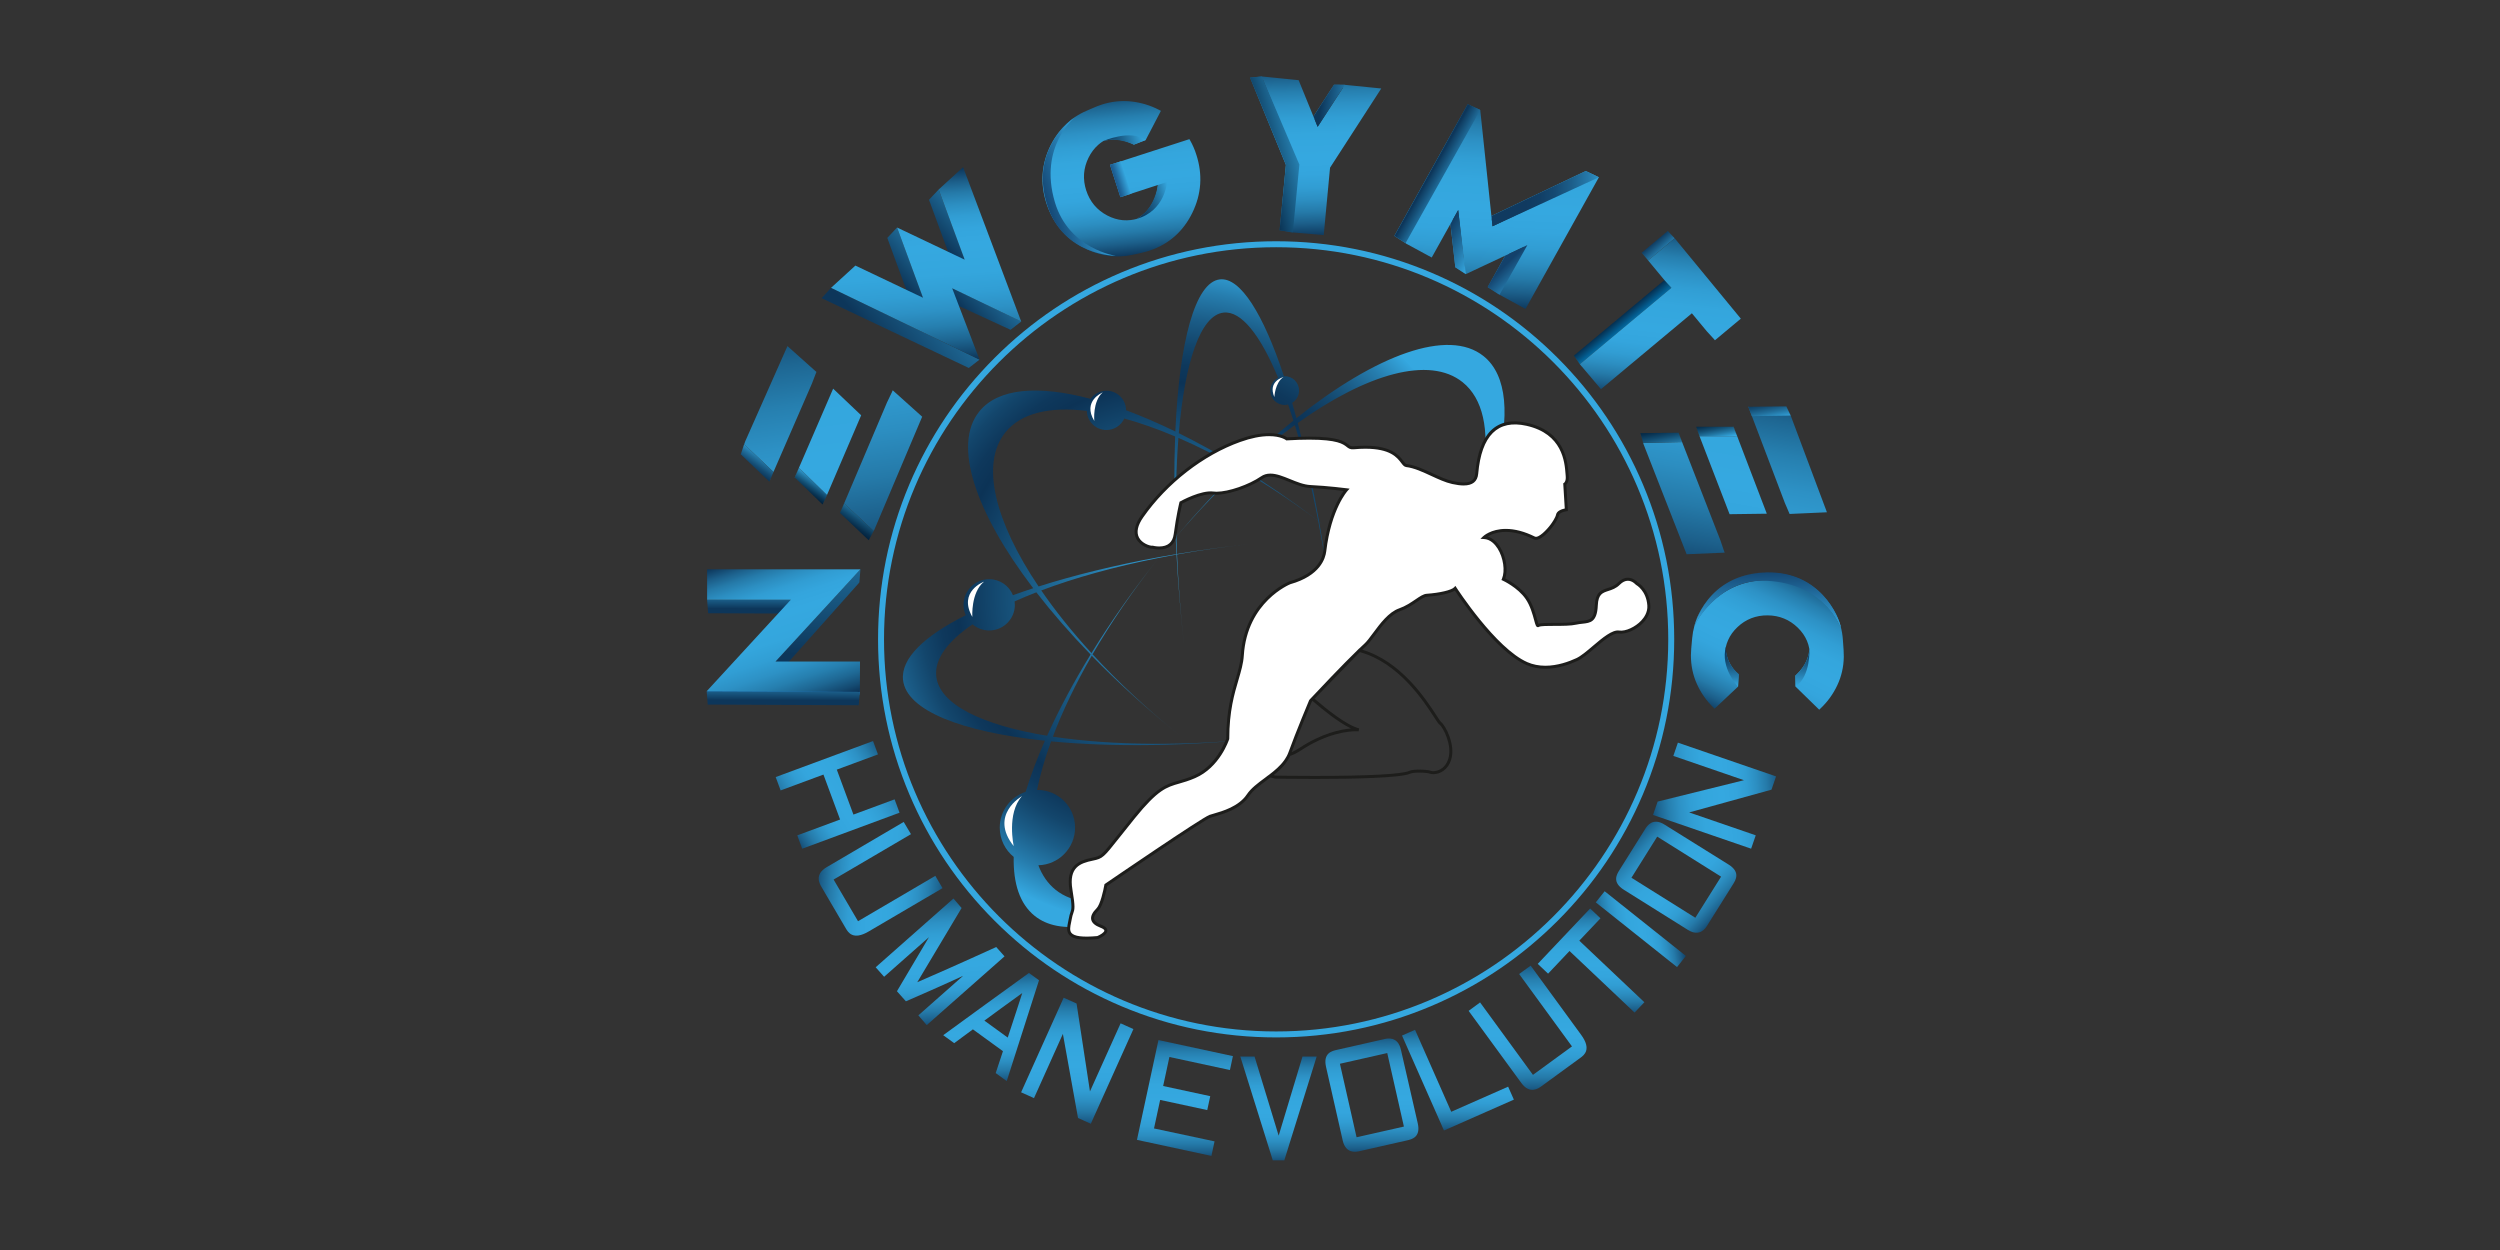 <?xml version="1.0" encoding="utf-8"?>
<!-- Generator: Adobe Illustrator 15.0.0, SVG Export Plug-In  -->
<!DOCTYPE svg PUBLIC "-//W3C//DTD SVG 1.1//EN" "http://www.w3.org/Graphics/SVG/1.1/DTD/svg11.dtd">
<svg version="1.1"
	 xmlns="http://www.w3.org/2000/svg" xmlns:xlink="http://www.w3.org/1999/xlink" xmlns:a="http://ns.adobe.com/AdobeSVGViewerExtensions/3.0/"
	 x="0px" y="0px" width="1200px" height="600px" viewBox="-339.215 -36.704 1200 600"
	 enable-background="new -339.215 -36.704 1200 600" xml:space="preserve">
<rect x="-339.215" y="-36.704" width="1200" height="600" fill="#333333" stroke="none"/>
<defs>
</defs>
<radialGradient id="SVGID_2_" cx="221.664" cy="248.579" r="159.885" gradientUnits="userSpaceOnUse">
	<stop  offset="0.006" style="stop-color:#35A8E0"/>
	<stop  offset="0.636" style="stop-color:#0C3356"/>
	<stop  offset="0.687" style="stop-color:#0E385C"/>
	<stop  offset="0.753" style="stop-color:#13466C"/>
	<stop  offset="0.829" style="stop-color:#1B5D88"/>
	<stop  offset="0.911" style="stop-color:#267DAE"/>
	<stop  offset="0.997" style="stop-color:#34A6DE"/>
	<stop  offset="1" style="stop-color:#35A8E0"/>
</radialGradient>
<path fill="url(#SVGID_2_)" d="M372.884,134.225c-16.852-13.514-51.467-0.695-89.804,29.785c-0.672-2.511-1.359-4.977-2.057-7.364
	c1.989-1.217,3.306-3.396,3.306-5.89c0-3.817-3.087-6.907-6.902-6.907c-0.124,0-0.236,0.011-0.359,0.011
	c-9.858-29.731-20.864-47.543-30.728-46.462c-11.938,1.314-19.485,29.955-21.393,73.005c-8.172-3.967-16.088-7.372-23.648-10.187
	c-0.026-5.185-4.234-9.377-9.434-9.377c-3.139,0-5.904,1.544-7.623,3.902c-25.021-6.659-44.388-5.175-53.426,6.097
	c-12.921,16.115-1.758,48.476,25.9,84.803c-3.342,1.101-6.588,2.219-9.715,3.356c-1.826-4.509-6.239-7.691-11.4-7.691
	c-6.802,0-12.313,5.514-12.313,12.305c0,1.778,0.383,3.464,1.052,4.988c-19.97,9.974-31.22,20.819-30.098,31.085
	c1.61,14.646,28.066,24.954,68.077,29.161c-3.766,8.563-6.857,16.784-9.23,24.52c-7.223,2.377-12.425,9.167-12.425,17.177
	c0,5.673,2.609,10.744,6.696,14.059c-0.266,12.762,2.947,22.598,10.064,28.305c6.07,4.861,14.437,6.315,24.447,4.761l0.619-11.563
	c-5.825-0.543-10.904-2.404-15.025-5.715c-3.701-2.973-6.442-6.952-8.263-11.771c9.768-0.248,17.624-8.243,17.624-18.075
	c0-9.987-8.089-18.081-18.078-18.081c-0.056,0-0.124,0-0.184,0c1.482-7.293,3.75-15.104,6.756-23.31
	c29.505,2.829,66.01,2.432,105.19-1.873c-39.56,4.346-76.136,3.885-104.352-0.377c4.664-12.3,10.93-25.404,18.666-38.861
	c12.488,12.826,26.632,25.698,42.143,38.146c-15.646-12.56-29.676-25.705-41.745-38.828c8.792-15.202,19.444-30.845,31.757-46.269
	c2.804-0.554,5.649-1.103,8.532-1.614c0.762,13.804,1.947,28.228,3.573,43.063c-1.64-14.906-2.736-29.365-3.321-43.111
	c11.063-1.989,22.619-3.663,34.541-4.969c-11.872,1.298-23.434,2.905-34.553,4.758c-0.113-2.837-0.218-5.63-0.296-8.397
	c10.119-11.839,20.517-22.63,30.907-32.179c12.225,7.06,24.725,15.329,37.17,24.694c3.089,15.973,5.712,33.213,7.694,51.273
	c-1.96-17.807-4.422-34.914-7.256-50.937c3.131,2.356,6.253,4.784,9.365,7.281c-3.123-2.5-6.246-4.941-9.372-7.324
	c-3.041-17.173-6.513-33.084-10.264-47.299c33.202-23.684,63.258-32.328,79.143-19.58c9.865,7.909,12.873,22.919,9.943,42.154
	l5.871-0.014C385.703,163.27,384.351,143.413,372.884,134.225z M248.092,113.349c8.491-0.935,17.684,10.83,26.172,31.273
	c-2.234,1.144-3.751,3.459-3.751,6.133c0,3.817,3.09,6.915,6.914,6.915c0.578,0,1.135-0.078,1.671-0.222
	c0.855,2.496,1.708,5.067,2.542,7.729c-8.341,6.696-16.843,14.235-25.38,22.507c-10.12-6.224-20.051-11.728-29.649-16.468
	C229.537,136.942,237.063,114.559,248.092,113.349z M163.394,316.465c-31.361-5.135-51.733-15.124-53.204-28.535
	c-0.908-8.27,5.488-16.84,17.417-24.951c2.158,1.836,4.944,2.95,7.995,2.95c6.798,0,12.315-5.511,12.315-12.319
	c0-0.552-0.056-1.096-0.123-1.637c3.291-1.482,6.783-2.942,10.432-4.365c7.56,9.763,16.287,19.788,26.039,29.845
	C176.01,290.907,169.01,304.038,163.394,316.465z M184.688,276.773c-9.271-10.146-17.354-20.257-24.102-30.063
	c16.035-6.05,35.187-11.408,56.395-15.624C204.771,246.369,193.953,261.77,184.688,276.773z M225.503,229.263
	c-2.763,0.455-5.492,0.935-8.206,1.423c0.087-0.102,0.168-0.195,0.248-0.308c-0.08,0.112-0.161,0.206-0.248,0.308
	c-21.388,3.896-41.005,8.711-57.995,14.118c-20.919-31.107-28.039-58.874-15.96-73.934c7.48-9.331,21.336-12.518,39.112-10.337
	c0.147,5.076,4.303,9.163,9.411,9.163c3.817,0,7.088-2.262,8.582-5.517c7.706,2.124,15.894,5.01,24.402,8.607
	c-0.575,14.702-0.507,30.989,0.251,48.411c-2.533,3.002-5.053,6.065-7.556,9.182c2.495-3.104,5.015-6.16,7.563-9.149
	C225.221,223.885,225.35,226.557,225.503,229.263z M225.458,220.765c-0.479-17.267-0.133-33.239,0.968-47.292
	c9.43,4.068,19.252,9.008,29.264,14.771C245.565,198.097,235.404,208.989,225.458,220.765z M293.523,213.285
	c-12.271-9.344-24.545-17.767-36.576-25.181c8.527-7.792,17.037-14.749,25.36-20.779
	C286.436,180.811,290.246,196.321,293.523,213.285z"/>
<path fill="#FFFFFF" d="M133.114,242.492c0,0-12.583,4.661-5.617,16.911C127.497,259.402,126.747,247.66,133.114,242.492z"/>
<path fill="#FFFFFF" d="M190.098,151.641c0,0-9.966,4.069-4.047,13.709C186.051,165.35,185.135,155.942,190.098,151.641z"/>
<path fill="#FFFFFF" d="M276.846,144.288c0,0-7.706,1.951-4.361,9.604C272.484,153.893,272.768,146.924,276.846,144.288z"/>
<path fill="#FFFFFF" d="M151.33,345.441c0,0-15.973,8.975-3.949,24.004C147.381,369.445,143.853,353.763,151.33,345.441z"/>
<path fill="#FFFFFF" d="M187.65,413.322c0,0,7.759-3.104,1.545-5.432c-6.203-2.328-3.876-5.818-1.545-8.148
	c2.323-2.328,3.952-11.637,3.952-11.637s46.475-31.809,49.965-32.98c3.495-1.152,13.585-3.104,18.243-10.079
	c4.647-6.985,16.679-10.863,20.174-20.559c3.485-9.706,9.867-24.833,9.867-24.833s18.457-19.79,26.209-26.773
	c3.88-3.485,9.309-14.353,16.493-16.876c6.198-2.181,10.181-6.783,13.089-6.98c5.822-0.387,12.076-1.657,13.629-3.338
	c0,0,18.889,29.357,34.381,36.121c8.629,3.761,18.232,0.771,24.051-1.943c5.821-2.714,15.127-13.969,20.167-13.188
	c5.05,0.773,14.903-5.172,14.359-12.803c-0.534-7.639-5.815-10.477-5.815-10.477s-3.88-4.654-8.544,0
	c-4.65,4.654-10.469,1.166-10.854,10.477c-0.387,9.309-4.662,7.372-9.695,8.528c-5.043,1.166-16.3,0-18.235,1.166
	c-0.972,0.59-1.51-7.484-5.433-13.189c-3.93-5.71-11.246-9.05-11.246-9.05c2.707-6.472-1.562-19.659-9.316-20.044
	c0,0,7.947-7.79,24.128,0.209c2.974,1.476,8.458-6.032,8.458-6.032s2.354-3.104,2.726-5.042c0.378-1.936,4.227-2.444,4.227-2.444
	l-0.743-12.3c0,0,1.444-0.889,1.167-3.877c-0.436-4.651-0.396-20.56-19.399-24.827c-18.551-4.167-22.977,11.297-24.049,23.666
	c-0.439,4.944-4.656,5.814-11.645,4.26c-6.982-1.546-15.004-7.3-22.113-8.145c-2.917-0.346-2.639-10.538-25.221-8.533
	c-5.47,0.481,0.777-6.204-32.195-4.263c0,0-6.205-5.05-22.504,0.773c-16.298,5.814-34.601,18.836-46.947,36.467
	c-8.146,11.636,3.502,15.131,5.05,14.737c0,0,9.694,2.721,10.862-6.198c1.159-8.929,2.718-15.138,2.718-15.138
	s9.699-5.431,15.521-4.654c5.81,0.776,17.071-3.097,23.269-7.369c6.209-4.268,15.093,3.877,23.453,4.272
	c8.359,0.387,17.286,1.546,17.286,1.546s-8.019,8.585-10.476,29.485c-0.661,5.619-5.285,11.907-16.678,15.131
	c0,0-21.217,8.199-22.892,34.917c-0.627,9.879-6.981,18.622-6.981,39.958c0,0-4.271,13.193-15.908,18.236
	c-11.64,5.041-14.068,0.771-29.151,19.391c-15.078,18.637-14.125,19.013-19.834,20.176c-5.716,1.164-12.309,3.113-10.375,14.744
	c1.937,11.641,0.478,8.923-0.345,13.969C173.679,409.441,170.574,414.87,187.65,413.322z"/>
<path fill="#1D1D1B" d="M452.95,253.82c-0.519-7.392-5.236-10.499-6.077-10.991c-0.417-0.461-2.192-2.226-4.715-2.226
	c-1.664,0-3.273,0.766-4.79,2.283c-1.6,1.598-3.337,2.162-5.015,2.702c-2.981,0.965-5.796,1.873-6.059,8.254
	c-0.285,6.772-2.459,7.008-6.07,7.4c-0.979,0.1-1.992,0.208-3.07,0.46c-2.436,0.563-6.524,0.563-10.117,0.563
	c-3.895,0-6.512,0.022-7.832,0.468c-0.186-0.476-0.43-1.38-0.654-2.202c-0.755-2.815-1.907-7.075-4.301-10.567
	c-3.376-4.896-9.066-8.054-10.939-9c1.42-4.216,0.41-10.575-2.469-15.139c-1.623-2.594-3.698-4.303-5.958-4.967
	c1.534-0.942,4.438-2.255,8.69-2.255c4.092,0,8.572,1.193,13.325,3.543c0.361,0.172,0.748,0.263,1.169,0.263
	c3.324,0,7.709-5.853,8.186-6.506c0.102-0.14,2.455-3.266,2.865-5.348c0.201-1.067,2.517-1.719,3.606-1.87l0.66-0.086l-0.763-12.616
	c0.514-0.526,1.374-1.79,1.146-4.256c-0.026-0.287-0.052-0.616-0.083-0.977c-0.413-5.574-1.534-20.372-19.883-24.489
	c-14.764-3.318-23.239,4.955-24.921,24.313c-0.372,4.182-3.609,5.214-10.762,3.62c-3.089-0.68-6.354-2.193-9.808-3.796
	c-4.122-1.915-8.379-3.885-12.381-4.362c-0.42-0.048-0.9-0.671-1.497-1.464c-1.941-2.567-5.563-7.333-18.276-7.333
	c-1.734,0-3.623,0.085-5.594,0.265c-1.295,0.114-1.73-0.209-2.563-0.877c-1.765-1.4-4.727-3.754-18.792-3.754
	c-3.108,0-6.666,0.125-10.57,0.346c-0.789-0.522-3.49-2.015-8.69-2.015c-4.177,0-8.981,0.957-14.26,2.841
	c-18.018,6.436-35.697,20.167-47.296,36.736c-3.052,4.354-3.787,8.109-2.192,11.172c1.816,3.483,6.243,4.895,7.796,4.725
	c0.438,0.105,1.678,0.376,3.209,0.376c4.81,0,7.798-2.568,8.396-7.226c1.003-7.673,2.31-13.394,2.625-14.741
	c1.6-0.861,9.783-5.094,14.806-4.426c5.604,0.75,17.172-2.943,23.778-7.489c1.081-0.747,2.309-1.104,3.753-1.104
	c2.681,0,5.718,1.231,8.939,2.546c3.369,1.37,6.846,2.792,10.316,2.945c6.383,0.297,13.159,1.055,15.928,1.387
	c-2.169,2.875-7.801,11.774-9.804,28.851c-0.368,3.093-2.669,10.697-16.22,14.538c-0.221,0.082-21.662,8.678-23.359,35.542
	c-0.226,3.643-1.258,7.171-2.471,11.248c-2.003,6.819-4.5,15.303-4.515,28.639c-0.425,1.232-4.813,13.071-15.466,17.692
	c-2.949,1.279-5.342,1.959-7.442,2.56c-6.176,1.771-10.639,3.04-21.979,17.045c-3.137,3.878-5.584,6.965-7.54,9.435
	c-7.475,9.436-7.696,9.635-11.878,10.483c-6.335,1.295-12.928,3.671-10.94,15.569c1.354,8.128,1.017,9.086,0.442,10.672
	c-0.24,0.695-0.545,1.556-0.788,3.06c-0.087,0.527-0.199,1.048-0.308,1.57c-0.454,2.169-0.924,4.426,0.461,6.125
	c1.299,1.6,3.983,2.339,8.441,2.339c1.545,0,3.337-0.09,5.331-0.273l0.196-0.046c0.746-0.3,4.432-1.889,4.414-4.027
	c-0.02-1.682-2.167-2.489-2.873-2.751c-2.071-0.778-3.239-1.712-3.464-2.778c-0.244-1.101,0.491-2.505,2.165-4.185
	c2.264-2.253,3.777-9.903,4.111-11.721c13.081-8.959,46.771-31.797,49.533-32.725c0.5-0.165,1.135-0.341,1.854-0.547
	c4.411-1.266,12.62-3.619,16.757-9.819c1.858-2.782,4.971-5.083,8.261-7.52c0.646-0.48,1.304-0.965,1.949-1.453l2.095,0.545
	l0.176,0.029c0.087,0,8.453,0.147,19.054,0.147c18.415,0,41.313-0.443,45.856-2.553c0.662-0.305,2.232-0.488,4.195-0.488
	c2.389,0,4.516,0.262,5.128,0.511c0.405,0.157,0.982,0.244,1.617,0.244c3.146,0,7.054-1.865,8.647-7.103
	c2.16-7.076-2.795-16.453-4.919-17.97c-0.271-0.209-1.157-1.563-2.08-2.99c-5.116-7.892-16.989-26.107-35.731-31.674
	c0.68-0.643,1.318-1.243,1.893-1.754c1.332-1.201,2.773-3.145,4.448-5.412c3.201-4.32,7.191-9.7,11.793-11.317
	c3.296-1.157,5.992-2.991,8.156-4.459c1.897-1.288,3.533-2.403,4.745-2.478c5.139-0.345,10.976-1.392,13.412-2.992
	c2.991,4.538,19.872,29.434,34.26,35.717c2.785,1.212,5.887,1.836,9.193,1.836c6.077,0,11.756-2.064,15.454-3.784
	c2.405-1.127,5.263-3.556,8.288-6.126c4.091-3.465,8.709-7.433,11.469-7.009c3.463,0.53,8.644-1.786,11.871-5.251
	C452.016,259.589,453.152,256.718,452.95,253.82z M349.179,307.629c1.404,2.157,1.99,3.052,2.443,3.378
	c1.862,1.33,6.321,10.011,4.377,16.371c-1.757,5.787-6.347,6.088-7.26,6.088c-0.518,0-0.901-0.083-1.085-0.159
	c-1.005-0.396-3.61-0.604-5.66-0.604c-1.58,0-3.697,0.109-4.805,0.624c-3.359,1.557-19.422,2.413-45.247,2.413
	c-10.014,0-18.033-0.128-18.941-0.15l-0.906-0.239c1.563-1.21,4.255-3.45,5.711-5.512c0.188-0.259,0.323-0.46,0.48-0.693
	c0.233-0.323,0.446-0.664,0.661-1.003c0.301-0.473,0.537-0.866,0.72-1.189c0.031-0.049,0.058-0.098,0.088-0.15
	c0.153-0.289,0.285-0.545,0.364-0.713c1.464-0.433,3.145-1.265,5.107-2.557c12.696-8.341,22.775-9.238,26.513-9.238
	c0.754,0,1.159,0.034,1.183,0.042l0.251-1.42c-6.013-1.512-15.757-9.357-21.403-14.241l21.727-22.374
	C332.168,281.432,344.07,299.768,349.179,307.629z M290.467,300.05c0.064-0.07,0.177-0.19,0.309-0.334
	c4.74,4.105,12.387,10.315,18.472,13.244c-4.963,0.411-13.982,2.255-24.812,9.368c-1.363,0.886-2.55,1.531-3.619,1.967
	C284.127,315.169,289.875,301.466,290.467,300.05z M448.577,261.155c-2.88,3.093-7.583,5.271-10.59,4.805
	c-3.312-0.515-8.056,3.472-12.612,7.335c-2.954,2.516-5.742,4.876-7.977,5.923c-3.566,1.651-9.035,3.637-14.842,3.637
	c-3.108,0-6.014-0.577-8.618-1.714c-15.11-6.588-33.871-35.552-34.058-35.845l-0.504-0.78l-0.638,0.683
	c-1.249,1.354-6.902,2.691-13.149,3.108c-1.6,0.101-3.299,1.257-5.446,2.722c-2.215,1.497-4.714,3.198-7.834,4.297
	c-5.016,1.756-9.155,7.342-12.474,11.819c-1.629,2.204-3.033,4.089-4.257,5.199c-0.751,0.669-1.594,1.465-2.515,2.351l-0.015-0.016
	l-0.353,0.364c-7.481,7.214-19.448,19.917-22.588,23.276l-0.426,0.444l0.007,0.003c-0.225,0.231-0.353,0.379-0.368,0.394
	l-0.144,0.206c-0.063,0.159-6.418,15.268-9.884,24.872c-0.238,0.681-0.532,1.333-0.858,1.96c-0.007,0.008-0.011,0.02-0.015,0.03
	c-0.248,0.461-0.528,0.904-0.814,1.344c-0.139,0.206-0.277,0.42-0.443,0.657c-1.914,2.688-4.537,4.891-7.255,6.955l-1.126,0.804
	l0.04,0.006c-0.341,0.265-0.679,0.516-1.005,0.76c-3.409,2.518-6.615,4.895-8.615,7.89c-3.841,5.75-11.72,8.011-15.95,9.223
	c-0.749,0.218-1.403,0.398-1.909,0.572c-3.54,1.185-48.247,31.771-50.143,33.065l-0.259,0.18l-0.057,0.296
	c-0.432,2.532-1.974,9.471-3.75,11.255c-2.079,2.079-2.923,3.877-2.566,5.503c0.341,1.585,1.815,2.868,4.372,3.832
	c1.212,0.449,1.937,0.977,1.94,1.407c0.004,0.801-1.94,2.027-3.407,2.632c-7.005,0.63-11.056,0.123-12.41-1.55
	c-0.95-1.165-0.574-2.984-0.17-4.919c0.114-0.539,0.229-1.087,0.32-1.624c0.221-1.382,0.494-2.139,0.731-2.815
	c0.66-1.865,1.024-2.887-0.395-11.386c-1.771-10.642,3.63-12.656,9.812-13.918c4.783-0.98,5.229-1.54,12.722-11.007
	c1.956-2.461,4.393-5.547,7.53-9.424c11.047-13.646,15.109-14.805,21.246-16.559c2.154-0.616,4.583-1.313,7.623-2.631
	c11.802-5.112,16.134-18.12,16.311-18.675l0.029-0.218c0-13.205,2.474-21.606,4.467-28.352c1.222-4.162,2.287-7.758,2.521-11.562
	c1.628-25.916,22.229-34.215,22.37-34.271c14.332-4.055,16.799-12.358,17.2-15.74c2.392-20.359,10.205-28.998,10.288-29.084
	l0.949-1.024l-1.392-0.178c-0.085-0.007-9.047-1.17-17.342-1.557c-3.224-0.146-6.584-1.517-9.835-2.849
	c-3.359-1.36-6.521-2.651-9.486-2.651c-1.741,0-3.238,0.443-4.571,1.363c-5.783,3.979-15.511,7.338-21.234,7.338
	c-0.562,0-1.081-0.03-1.542-0.09c-5.962-0.792-15.582,4.524-15.969,4.74l-0.274,0.15l-0.071,0.305
	c-0.022,0.06-1.568,6.352-2.732,15.214c-0.514,3.957-2.856,5.961-6.964,5.961c-1.655,0-2.968-0.353-2.983-0.357l-0.305-0.04
	l-0.184,0.04c-1.189,0-4.805-1.182-6.25-3.959c-1.321-2.546-0.631-5.799,2.084-9.674c11.44-16.335,28.866-29.867,46.602-36.2
	c5.127-1.836,9.771-2.768,13.779-2.768c5.602,0,8.004,1.855,8.022,1.874l0.222,0.177l0.277-0.019
	c3.979-0.232,7.594-0.353,10.739-0.353c13.563,0,16.272,2.155,17.897,3.443c0.913,0.727,1.659,1.347,3.584,1.174
	c1.934-0.173,3.766-0.263,5.467-0.263c12.004,0,15.205,4.238,17.123,6.764c0.808,1.07,1.445,1.915,2.479,2.042
	c3.771,0.438,7.928,2.364,11.943,4.23c3.375,1.558,6.857,3.179,10.098,3.896c2.17,0.479,3.979,0.713,5.529,0.713
	c4.313,0,6.664-1.887,6.994-5.627c1.59-18.384,9.396-26.106,23.166-23.017c17.301,3.878,18.322,17.41,18.762,23.176
	c0.03,0.382,0.057,0.721,0.079,1.01c0.229,2.444-0.796,3.179-0.825,3.202l-0.369,0.225l0.736,12.083
	c-1.27,0.266-3.811,1.025-4.175,2.913c-0.284,1.449-1.97,3.917-2.604,4.752c-1.851,2.523-5.832,6.656-7.553,5.811
	c-4.951-2.443-9.643-3.687-13.967-3.687c-7.229,0-10.837,3.462-10.987,3.604l-1.187,1.16l1.652,0.086
	c3.142,0.153,5.307,2.579,6.576,4.578c2.752,4.37,3.679,10.726,2.109,14.461l-0.274,0.642l0.638,0.296
	c0.076,0.029,7.186,3.322,10.953,8.798c2.257,3.281,3.369,7.402,4.107,10.124c0.646,2.411,0.915,3.416,1.821,3.416l0.304-0.035
	l0.168-0.097c0.805-0.483,4.396-0.483,7.582-0.483c3.676,0,7.847,0,10.443-0.606c0.999-0.224,1.967-0.333,2.898-0.428
	c3.765-0.408,7.029-0.758,7.356-8.779c0.223-5.372,2.257-6.024,5.061-6.94c1.762-0.563,3.754-1.21,5.589-3.054
	c1.23-1.227,2.508-1.853,3.773-1.853c2.15,0,3.683,1.787,3.705,1.805l0.209,0.169c0.199,0.116,4.937,2.781,5.439,9.898
	C451.734,257.064,450.037,259.589,448.577,261.155z"/>
<path fill="#35A8E0" d="M273.329,461.257c-25.795,0-50.819-5.053-74.376-15.017c-22.754-9.624-43.188-23.402-60.736-40.949
	c-17.549-17.548-31.325-37.983-40.949-60.736c-9.965-23.559-15.017-48.583-15.017-74.376c0-25.795,5.052-50.82,15.017-74.378
	c9.624-22.753,23.4-43.188,40.949-60.736c17.548-17.547,37.982-31.325,60.736-40.948c23.557-9.964,48.581-15.018,74.376-15.018
	s50.819,5.053,74.378,15.018c22.753,9.623,43.188,23.401,60.736,40.948c17.547,17.549,31.324,37.983,40.948,60.736
	c9.964,23.558,15.016,48.583,15.016,74.378c0,25.793-5.052,50.817-15.016,74.376c-9.624,22.753-23.401,43.188-40.948,60.736
	c-17.549,17.547-37.983,31.325-60.736,40.949C324.148,456.205,299.124,461.257,273.329,461.257z M273.329,81.964
	c-103.781,0-188.214,84.432-188.214,188.215c0,103.781,84.433,188.214,188.214,188.214c103.782,0,188.216-84.433,188.216-188.214
	C461.545,166.396,377.111,81.964,273.329,81.964z"/>
<polygon fill="#1D70B7" points="73.226,296.856 73.522,295.414 73.226,294.231 2.966,293.945 0,295.086 2.395,296.235 "/>
<linearGradient id="SVGID_3_" gradientUnits="userSpaceOnUse" x1="273.179" y1="18.482" x2="273.81" y2="103.134" gradientTransform="matrix(1 -0.021 0.021 1 18.464 -20.06)">
	<stop  offset="0" style="stop-color:#0C3356"/>
	<stop  offset="0.042" style="stop-color:#144A71"/>
	<stop  offset="0.104" style="stop-color:#1E6793"/>
	<stop  offset="0.171" style="stop-color:#267FAF"/>
	<stop  offset="0.243" style="stop-color:#2D91C5"/>
	<stop  offset="0.322" style="stop-color:#319ED4"/>
	<stop  offset="0.413" style="stop-color:#34A6DD"/>
	<stop  offset="0.545" style="stop-color:#35A8E0"/>
	<stop  offset="0.639" style="stop-color:#34A5DD"/>
	<stop  offset="0.716" style="stop-color:#319DD3"/>
	<stop  offset="0.786" style="stop-color:#2C8EC1"/>
	<stop  offset="0.853" style="stop-color:#257AA9"/>
	<stop  offset="0.917" style="stop-color:#1C5F8A"/>
	<stop  offset="0.979" style="stop-color:#103F65"/>
	<stop  offset="1" style="stop-color:#0C3356"/>
</linearGradient>
<path fill="url(#SVGID_3_)" d="M323.786,5.766l-16.032-1.607l0,0l-1.443-0.146l-5.193-0.062l-9.889,15.253l-6.874-16.882
	l-0.226-0.542L267.77,0.126L266.456,0l-5.654,0.546l17.215,41.905l-3.023,31.363l5.711,0.995l15.463,1.345l3.038-32.367
	L323.786,5.766z M301.783,5.212l3.718,0.062l-12.244,18.901l-1.452-3.563L301.783,5.212z M276.34,72.78l2.937-30.444l-0.05-0.212
	L262.584,1.621l4.268-0.438l16.897,41.166l-2.923,31.172L276.34,72.78z"/>
<linearGradient id="SVGID_4_" gradientUnits="userSpaceOnUse" x1="358.438" y1="-77.394" x2="401.175" y2="-92.765" gradientTransform="matrix(0.995 0.096 -0.096 0.995 -99.918 82.055)">
	<stop  offset="0.002" style="stop-color:#072B4A"/>
	<stop  offset="0.019" style="stop-color:#082E4E"/>
	<stop  offset="0.62" style="stop-color:#35A8E0"/>
</linearGradient>
<polygon fill="url(#SVGID_4_)" points="266.456,0 260.802,0.546 278.017,42.451 274.993,73.814 281.346,74.865 284.487,42.294 "/>
<linearGradient id="SVGID_5_" gradientUnits="userSpaceOnUse" x1="386.203" y1="-106.017" x2="413.574" y2="-106.017" gradientTransform="matrix(0.995 0.096 -0.096 0.995 -99.918 82.055)">
	<stop  offset="0" style="stop-color:#0D365A"/>
	<stop  offset="0.133" style="stop-color:#144B73"/>
	<stop  offset="0.413" style="stop-color:#2273A2"/>
	<stop  offset="0.661" style="stop-color:#2D90C4"/>
	<stop  offset="0.865" style="stop-color:#33A2D8"/>
	<stop  offset="1" style="stop-color:#35A8E0"/>
</linearGradient>
<polygon fill="url(#SVGID_5_)" points="291.229,19.205 301.117,3.952 306.311,4.014 293.257,24.174 "/>
<linearGradient id="SVGID_6_" gradientUnits="userSpaceOnUse" x1="420.658" y1="-42.627" x2="421.452" y2="63.819" gradientTransform="matrix(0.999 0.054 -0.054 0.999 -40.526 25.655)">
	<stop  offset="0" style="stop-color:#0C3356"/>
	<stop  offset="0.042" style="stop-color:#144A71"/>
	<stop  offset="0.104" style="stop-color:#1E6793"/>
	<stop  offset="0.171" style="stop-color:#267FAF"/>
	<stop  offset="0.243" style="stop-color:#2D91C5"/>
	<stop  offset="0.322" style="stop-color:#319ED4"/>
	<stop  offset="0.413" style="stop-color:#34A6DD"/>
	<stop  offset="0.545" style="stop-color:#35A8E0"/>
	<stop  offset="0.639" style="stop-color:#34A5DD"/>
	<stop  offset="0.716" style="stop-color:#319DD3"/>
	<stop  offset="0.786" style="stop-color:#2C8EC1"/>
	<stop  offset="0.853" style="stop-color:#257AA9"/>
	<stop  offset="0.917" style="stop-color:#1C5F8A"/>
	<stop  offset="0.979" style="stop-color:#103F65"/>
	<stop  offset="1" style="stop-color:#0C3356"/>
</linearGradient>
<path fill="url(#SVGID_6_)" d="M428.254,48.378l-0.871-0.419l-5.437-2.576l-45.282,21.571l-5.362-50.847l-6.009-2.785l-35.22,63.195
	l5.548,3.597l-0.023,0.043l0.609,0.337l0.125,0.074l0.002-0.003l11.674,6.339l9.002-16.147l2.32,20.833l5.062,3.28l18.9-8.877
	l-8.418,15.097l4.913,3.245l13.231,7.252L428.254,48.378z M331.727,76.112l34.095-61.175l3.737,1.734L335.16,78.379L331.727,76.112z
	 M360.501,90.863l-2.444-21.983l2.663-4.781l0.003,0.016l3.203,28.971L360.501,90.863z M376.53,100.683l8.694-15.603l7.176-3.376
	l-0.559,1.001l-11.424,20.497L376.53,100.683z M420.22,51.381l-43.034,20.526l-0.384-3.642l45.144-21.503l3.995,1.89L420.22,51.381z
	"/>
<linearGradient id="SVGID_7_" gradientUnits="userSpaceOnUse" x1="721.87" y1="-507.054" x2="740.829" y2="-507.054" gradientTransform="matrix(0.872 0.489 -0.489 0.872 -529.043 134.536)">
	<stop  offset="0" style="stop-color:#0D365A"/>
	<stop  offset="0.045" style="stop-color:#103F64"/>
	<stop  offset="0.263" style="stop-color:#1D6490"/>
	<stop  offset="0.474" style="stop-color:#2882B3"/>
	<stop  offset="0.672" style="stop-color:#2F97CC"/>
	<stop  offset="0.853" style="stop-color:#33A4DB"/>
	<stop  offset="1" style="stop-color:#35A8E0"/>
</linearGradient>
<polygon fill="url(#SVGID_7_)" points="365.293,13.322 371.302,16.106 335.432,80.058 330.073,76.517 "/>
<linearGradient id="SVGID_8_" gradientUnits="userSpaceOnUse" x1="741.568" y1="-484.156" x2="759.812" y2="-484.156" gradientTransform="matrix(0.872 0.489 -0.489 0.872 -529.043 134.536)">
	<stop  offset="0" style="stop-color:#103C63"/>
	<stop  offset="0.257" style="stop-color:#18547F"/>
	<stop  offset="0.809" style="stop-color:#2D91C6"/>
	<stop  offset="1" style="stop-color:#35A8E0"/>
</linearGradient>
<polyline fill="url(#SVGID_8_)" points="364.392,94.87 359.33,91.59 357.01,70.757 360.723,64.115 "/>
<linearGradient id="SVGID_9_" gradientUnits="userSpaceOnUse" x1="767.314" y1="-517.479" x2="803.17" y2="-536.952" gradientTransform="matrix(0.872 0.489 -0.489 0.872 -529.043 134.536)">
	<stop  offset="0" style="stop-color:#103A60"/>
	<stop  offset="0.157" style="stop-color:#113E65"/>
	<stop  offset="0.34" style="stop-color:#154A73"/>
	<stop  offset="0.534" style="stop-color:#1C5E8A"/>
	<stop  offset="0.738" style="stop-color:#267AAB"/>
	<stop  offset="0.947" style="stop-color:#329ED4"/>
	<stop  offset="1" style="stop-color:#35A8E0"/>
</linearGradient>
<polygon fill="url(#SVGID_9_)" points="376.664,66.953 377.186,71.908 428.254,48.378 421.946,45.382 "/>
<linearGradient id="SVGID_10_" gradientUnits="userSpaceOnUse" x1="772.271" y1="-485.7" x2="794.364" y2="-479.334" gradientTransform="matrix(0.872 0.489 -0.489 0.872 -529.043 134.536)">
	<stop  offset="0.103" style="stop-color:#13416B"/>
	<stop  offset="0.395" style="stop-color:#216D9D"/>
	<stop  offset="0.656" style="stop-color:#2C8DC1"/>
	<stop  offset="0.866" style="stop-color:#33A1D8"/>
	<stop  offset="1" style="stop-color:#35A8E0"/>
</linearGradient>
<polygon fill="url(#SVGID_10_)" points="383.292,85.992 374.874,101.089 380.568,104.758 393.94,80.919 "/>
<linearGradient id="SVGID_11_" gradientUnits="userSpaceOnUse" x1="116.407" y1="142.914" x2="117.012" y2="223.965" gradientTransform="matrix(0.996 -0.09 0.09 0.996 66.098 -125.76)">
	<stop  offset="0" style="stop-color:#0C3356"/>
	<stop  offset="0.042" style="stop-color:#144A71"/>
	<stop  offset="0.104" style="stop-color:#1E6793"/>
	<stop  offset="0.171" style="stop-color:#267FAF"/>
	<stop  offset="0.243" style="stop-color:#2D91C5"/>
	<stop  offset="0.322" style="stop-color:#319ED4"/>
	<stop  offset="0.413" style="stop-color:#34A6DD"/>
	<stop  offset="0.545" style="stop-color:#35A8E0"/>
	<stop  offset="0.639" style="stop-color:#34A5DD"/>
	<stop  offset="0.716" style="stop-color:#319DD3"/>
	<stop  offset="0.786" style="stop-color:#2C8EC1"/>
	<stop  offset="0.853" style="stop-color:#257AA9"/>
	<stop  offset="0.917" style="stop-color:#1C5F8A"/>
	<stop  offset="0.979" style="stop-color:#103F65"/>
	<stop  offset="1" style="stop-color:#0C3356"/>
</linearGradient>
<path fill="url(#SVGID_11_)" d="M234.404,35.731c-0.219-0.578-0.457-1.161-0.701-1.727c-0.235-0.553-0.496-1.113-0.765-1.653
	c-0.27-0.539-0.547-1.064-0.844-1.582l-0.397-0.681l-33.96,10.982l-4.163,1.339l5.003,15.525l5.34-1.718l-0.002-0.006l12.674-4.134
	c-0.056,0.818-0.158,1.647-0.31,2.452c-0.182,0.942-0.427,1.884-0.74,2.801c-0.311,0.908-0.691,1.81-1.131,2.676
	c-0.447,0.865-0.964,1.726-1.533,2.549l-0.514,0.69c-0.315,0.415-0.64,0.806-0.968,1.173c-0.33,0.368-0.686,0.728-1.042,1.076
	c-0.363,0.341-0.743,0.67-1.125,0.973c-0.385,0.315-0.778,0.612-1.196,0.89c-0.355,0.242-0.735,0.479-1.114,0.701
	c-0.191,0.114-0.391,0.226-0.588,0.329c-0.907,0.237-1.809,0.413-2.707,0.527c-1.278,0.165-2.569,0.184-3.831,0.078
	c-1.266-0.112-2.551-0.353-3.792-0.731c-1.256-0.373-2.517-0.892-3.742-1.537c-1.229-0.643-2.385-1.392-3.421-2.223
	c-1.036-0.821-1.981-1.746-2.821-2.745c-0.838-1-1.587-2.102-2.223-3.272c-0.637-1.172-1.187-2.445-1.623-3.794
	c-0.436-1.334-0.736-2.686-0.909-4c-0.166-1.324-0.211-2.652-0.121-3.953c0.094-1.305,0.316-2.611,0.673-3.888
	c0.348-1.279,0.843-2.563,1.458-3.816c0.611-1.254,1.324-2.414,2.116-3.464c0.79-1.048,1.684-2.001,2.633-2.831
	c0.751-0.657,1.566-1.252,2.422-1.776c0.968-0.258,1.943-0.447,2.902-0.558c1.281-0.157,2.57-0.182,3.844-0.069
	c1.266,0.11,2.549,0.352,3.805,0.715c1.258,0.37,2.531,0.869,3.775,1.499l0.253,0.185l5.7-2.226l0,0l0,0l0,0l0,0l7.306-14.004
	l-0.873-0.461c-1.016-0.529-2.074-1.017-3.14-1.458c-1.07-0.44-2.174-0.829-3.263-1.157c-1.098-0.337-2.229-0.626-3.371-0.863
	c-1.14-0.231-2.306-0.423-3.466-0.551c-1.162-0.13-2.35-0.201-3.531-0.209c-1.169-0.002-2.359,0.053-3.541,0.173
	c-1.175,0.116-2.355,0.301-3.528,0.545c-1.16,0.243-2.348,0.55-3.515,0.92l-0.151,0.048c-1.433,0.46-2.832,1.009-4.166,1.617
	l-3.217,1.389c-0.461,0.199-0.938,0.414-1.403,0.642c-0.471,0.229-0.927,0.46-1.363,0.696c-0.462,0.249-0.901,0.506-1.315,0.754
	c-0.424,0.25-0.855,0.521-1.28,0.808c-0.736,0.488-1.467,1.011-2.163,1.559c-0.689,0.546-1.361,1.126-2.019,1.731
	c-0.651,0.606-1.286,1.246-1.886,1.9c-0.601,0.656-1.187,1.357-1.743,2.067c-0.377,0.483-0.742,0.989-1.091,1.487
	c-0.362,0.513-0.709,1.038-1.04,1.569c-0.335,0.533-0.654,1.083-0.967,1.636c-0.308,0.556-0.611,1.129-0.903,1.712
	c-1.096,2.22-1.976,4.493-2.612,6.766c-0.631,2.276-1.04,4.607-1.205,6.923c-0.174,2.314-0.103,4.68,0.195,7.036
	c0.304,2.352,0.844,4.741,1.614,7.118c0.775,2.375,1.739,4.639,2.871,6.72c1.146,2.083,2.48,4.041,3.983,5.82
	c1.494,1.779,3.194,3.426,5.045,4.892c1.85,1.466,3.895,2.786,6.088,3.934c1.898,0.99,3.842,1.813,5.771,2.445
	c1.932,0.637,3.903,1.099,5.865,1.365c1.953,0.281,3.949,0.379,5.931,0.288c1.968-0.079,3.98-0.348,5.966-0.79l4.216-0.94
	c0.006-0.001,0.021,0.002,0.03,0l-0.006-0.019c1.123-0.246,2.25-0.548,3.367-0.908c0.12-0.038,0.238-0.077,0.363-0.117
	c2.301-0.764,4.494-1.743,6.518-2.884c2.009-1.144,3.895-2.497,5.613-4.015c1.713-1.508,3.289-3.232,4.689-5.107
	c1.403-1.873,2.658-3.946,3.748-6.185c1.084-2.224,1.944-4.509,2.57-6.788c0.618-2.274,1.017-4.607,1.171-6.934
	c0.155-2.314,0.078-4.686-0.226-7.033c-0.307-2.353-0.852-4.751-1.626-7.121C234.833,36.916,234.626,36.315,234.404,35.731z
	 M199.388,56.281l-4.253-13.093l2.988-0.899l4.25,13.091L199.388,56.281z M205.099,31.386c-1.234-0.609-2.51-1.163-3.763-1.525
	c-1.329-0.397-2.693-0.646-4.049-0.768c-0.407-0.031-0.115,0.177-0.525,0.165c0.469-0.088,0.438-0.073,0.902-0.126
	c1.294-0.15,2.398-0.496,3.682-0.386c1.278,0.11,2.583,0.356,3.851,0.726c0.828,0.244,1.67,0.604,2.494,0.956L205.099,31.386z"/>
<linearGradient id="SVGID_12_" gradientUnits="userSpaceOnUse" x1="-166.92" y1="459.676" x2="-147.477" y2="459.676" gradientTransform="matrix(0.952 -0.306 0.306 0.952 209.516 -454.894)">
	<stop  offset="0" style="stop-color:#0C3356"/>
	<stop  offset="0.162" style="stop-color:#114166"/>
	<stop  offset="0.48" style="stop-color:#1D6490"/>
	<stop  offset="0.917" style="stop-color:#319DD3"/>
	<stop  offset="1" style="stop-color:#35A8E0"/>
</linearGradient>
<path fill="url(#SVGID_12_)" d="M210.719,30.509l-5.7,2.226c0,0-7.497-3.786-14.579-1.772
	C190.439,30.963,203.437,25.195,210.719,30.509z"/>
<linearGradient id="SVGID_13_" gradientUnits="userSpaceOnUse" x1="-163.254" y1="490.974" x2="-143.865" y2="490.974" gradientTransform="matrix(0.952 -0.306 0.306 0.952 209.516 -454.894)">
	<stop  offset="0" style="stop-color:#0C3356"/>
	<stop  offset="0.139" style="stop-color:#0E385C"/>
	<stop  offset="0.321" style="stop-color:#13466C"/>
	<stop  offset="0.529" style="stop-color:#1B5D88"/>
	<stop  offset="0.754" style="stop-color:#267DAE"/>
	<stop  offset="0.992" style="stop-color:#34A6DE"/>
	<stop  offset="1" style="stop-color:#35A8E0"/>
</linearGradient>
<path fill="url(#SVGID_13_)" d="M216.589,52.078l4.404-1.417c0,0-0.937,13.936-14.665,17.729
	C206.328,68.389,214.539,64.76,216.589,52.078z"/>
<linearGradient id="SVGID_14_" gradientUnits="userSpaceOnUse" x1="-167.44" y1="476.678" x2="-161.822" y2="476.678" gradientTransform="matrix(0.952 -0.306 0.306 0.952 209.516 -454.894)">
	<stop  offset="0" style="stop-color:#1A558A"/>
	<stop  offset="0.283" style="stop-color:#20699E"/>
	<stop  offset="0.863" style="stop-color:#319BD3"/>
	<stop  offset="1" style="stop-color:#35A8E0"/>
</linearGradient>
<polygon fill="url(#SVGID_14_)" points="203.917,56.218 198.569,57.938 193.574,42.411 198.922,40.69 "/>
<linearGradient id="SVGID_15_" gradientUnits="userSpaceOnUse" x1="-202.056" y1="476.236" x2="-176.267" y2="476.236" gradientTransform="matrix(0.952 -0.306 0.306 0.952 209.516 -454.894)">
	<stop  offset="0" style="stop-color:#154875"/>
	<stop  offset="0.661" style="stop-color:#2A86BB"/>
	<stop  offset="1" style="stop-color:#35A8E0"/>
</linearGradient>
<path fill="url(#SVGID_15_)" d="M196.351,86.1c0,0-25.044,0.126-32.894-24.273c-7.846-24.389,8.15-38.554,13.443-42.43
	c0,0-17.752,14.063-9.763,40.972C173.815,82.85,196.351,86.1,196.351,86.1z"/>
<linearGradient id="SVGID_16_" gradientUnits="userSpaceOnUse" x1="782.718" y1="-671.475" x2="792.33" y2="-671.475" gradientTransform="matrix(0.639 0.769 -0.769 0.639 -561.466 -94.162)">
	<stop  offset="0" style="stop-color:#0D365A"/>
	<stop  offset="1" style="stop-color:#35A8E0"/>
</linearGradient>
<polygon fill="url(#SVGID_16_)" points="464.629,77.671 461.275,74.188 448.79,84.608 451.938,88.264 "/>
<linearGradient id="SVGID_17_" gradientUnits="userSpaceOnUse" x1="799.823" y1="-634.804" x2="808.694" y2="-634.804" gradientTransform="matrix(0.639 0.769 -0.769 0.639 -561.466 -94.162)">
	<stop  offset="0" style="stop-color:#062846"/>
	<stop  offset="1" style="stop-color:#008FD6"/>
</linearGradient>
<polygon fill="url(#SVGID_17_)" points="463.061,101.438 459.695,97.73 416.26,133.986 419.154,138.083 "/>
<linearGradient id="SVGID_18_" gradientUnits="userSpaceOnUse" x1="525.832" y1="-2.035" x2="526.48" y2="84.825" gradientTransform="matrix(0.993 0.121 -0.121 0.993 -59.574 8.466)">
	<stop  offset="0" style="stop-color:#0C3356"/>
	<stop  offset="0.046" style="stop-color:#144A71"/>
	<stop  offset="0.115" style="stop-color:#1E6793"/>
	<stop  offset="0.188" style="stop-color:#267FAF"/>
	<stop  offset="0.267" style="stop-color:#2D91C5"/>
	<stop  offset="0.354" style="stop-color:#319ED4"/>
	<stop  offset="0.454" style="stop-color:#34A6DD"/>
	<stop  offset="0.6" style="stop-color:#35A8E0"/>
	<stop  offset="0.682" style="stop-color:#34A5DD"/>
	<stop  offset="0.75" style="stop-color:#319DD3"/>
	<stop  offset="0.812" style="stop-color:#2C8EC1"/>
	<stop  offset="0.871" style="stop-color:#257AA9"/>
	<stop  offset="0.927" style="stop-color:#1C5F8A"/>
	<stop  offset="0.981" style="stop-color:#103F65"/>
	<stop  offset="1" style="stop-color:#0C3356"/>
</linearGradient>
<path fill="url(#SVGID_18_)" d="M483.953,126.628l12.43-10.375l-30.959-37.609l0.047-0.039l-0.458-0.463l-0.384-0.47l-0.044,0.037
	l-3.402-3.444L448.79,84.608l0.437,0.478l10.469,12.644l-43.436,36.256l2.895,4.097l-0.038,0.033l0.391,0.465l0.374,0.533
	l0.048-0.039l9.317,11.017l43.644-36.424l7.069,8.543l0.007,0.008l3.595,3.933L483.953,126.628z M464.588,77.711l-5.942,4.958
	l-6.708,5.595l-3.123-3.676l12.461-10.4L464.588,77.711z M416.26,133.986l43.436-36.256l1.623,1.816l1.742,1.892l-20.814,17.373
	l-23.13,19.306L416.26,133.986z"/>
<linearGradient id="SVGID_19_" gradientUnits="userSpaceOnUse" x1="562.32" y1="62.475" x2="564.027" y2="291.357" gradientTransform="matrix(0.983 0.183 -0.183 0.983 -15.398 -20.929)">
	<stop  offset="0" style="stop-color:#0C3356"/>
	<stop  offset="0.042" style="stop-color:#144A71"/>
	<stop  offset="0.104" style="stop-color:#1E6793"/>
	<stop  offset="0.171" style="stop-color:#267FAF"/>
	<stop  offset="0.243" style="stop-color:#2D91C5"/>
	<stop  offset="0.322" style="stop-color:#319ED4"/>
	<stop  offset="0.413" style="stop-color:#34A6DD"/>
	<stop  offset="0.545" style="stop-color:#35A8E0"/>
	<stop  offset="0.639" style="stop-color:#34A5DD"/>
	<stop  offset="0.716" style="stop-color:#319DD3"/>
	<stop  offset="0.786" style="stop-color:#2C8EC1"/>
	<stop  offset="0.853" style="stop-color:#257AA9"/>
	<stop  offset="0.917" style="stop-color:#1C5F8A"/>
	<stop  offset="0.979" style="stop-color:#103F65"/>
	<stop  offset="1" style="stop-color:#0C3356"/>
</linearGradient>
<path fill="url(#SVGID_19_)" d="M520.316,162.77l0.039,0.002l0,0L520.316,162.77l-2.113-4.42l-18.268,0.186l0.371,0.854
	l17.198,45.276l0.006,0.016l2.104,4.899l0.158,0.412l17.941-0.804 M503.546,159.201l-3.61-0.665l18.268-0.186l2.152,4.422
	L503.546,159.201z"/>
<linearGradient id="SVGID_20_" gradientUnits="userSpaceOnUse" x1="514.342" y1="-89.361" x2="516.289" y2="171.748" gradientTransform="matrix(0.983 0.183 -0.183 0.983 -15.398 -20.929)">
	<stop  offset="0" style="stop-color:#0C3356"/>
	<stop  offset="0.042" style="stop-color:#144A71"/>
	<stop  offset="0.104" style="stop-color:#1E6793"/>
	<stop  offset="0.171" style="stop-color:#267FAF"/>
	<stop  offset="0.243" style="stop-color:#2D91C5"/>
	<stop  offset="0.322" style="stop-color:#319ED4"/>
	<stop  offset="0.413" style="stop-color:#34A6DD"/>
	<stop  offset="0.545" style="stop-color:#35A8E0"/>
	<stop  offset="0.639" style="stop-color:#34A5DD"/>
	<stop  offset="0.716" style="stop-color:#319DD3"/>
	<stop  offset="0.786" style="stop-color:#2C8EC1"/>
	<stop  offset="0.853" style="stop-color:#257AA9"/>
	<stop  offset="0.917" style="stop-color:#1C5F8A"/>
	<stop  offset="0.979" style="stop-color:#103F65"/>
	<stop  offset="1" style="stop-color:#0C3356"/>
</linearGradient>
<path fill="url(#SVGID_20_)" d="M488.315,227.757l-1.737-5.104l-19.891-51.04l-0.009,0.005l-0.211-0.63l-18.317,0.222l1.574,5.398
	l0.169,0.432l20.472,52.296l18.265-0.774L488.315,227.757z M449.518,175.894l-1.367-4.684l18.317-0.222l1.735,4.501L449.518,175.894
	z"/>
<linearGradient id="SVGID_21_" gradientUnits="userSpaceOnUse" x1="536.327" y1="11.089" x2="537.812" y2="210.164" gradientTransform="matrix(0.983 0.183 -0.183 0.983 -15.398 -20.929)">
	<stop  offset="0" style="stop-color:#0C3356"/>
	<stop  offset="0.042" style="stop-color:#144A71"/>
	<stop  offset="0.104" style="stop-color:#1E6793"/>
	<stop  offset="0.171" style="stop-color:#267FAF"/>
	<stop  offset="0.243" style="stop-color:#2D91C5"/>
	<stop  offset="0.322" style="stop-color:#319ED4"/>
	<stop  offset="0.413" style="stop-color:#34A6DD"/>
	<stop  offset="0.545" style="stop-color:#35A8E0"/>
	<stop  offset="0.639" style="stop-color:#34A5DD"/>
	<stop  offset="0.716" style="stop-color:#319DD3"/>
	<stop  offset="0.786" style="stop-color:#2C8EC1"/>
	<stop  offset="0.853" style="stop-color:#257AA9"/>
	<stop  offset="0.917" style="stop-color:#1C5F8A"/>
	<stop  offset="0.979" style="stop-color:#103F65"/>
	<stop  offset="1" style="stop-color:#0C3356"/>
</linearGradient>
<path fill="url(#SVGID_21_)" d="M476.885,173.525l0.145,0.408l0.012-0.001l13.949,36.181l17.867-0.246l-13.75-35.96l0.021,0.002
	l-0.349-0.861l-0.151-0.395l-0.006,0.002l-1.827-4.539l-17.859,0.021l1.642,4.544l-0.018-0.001L476.885,173.525z M492.875,168.117
	l1.753,4.537l-18.068,0.027l-1.624-4.543L492.875,168.117z"/>
<linearGradient id="SVGID_22_" gradientUnits="userSpaceOnUse" x1="693.611" y1="-625.277" x2="703.822" y2="-623.417" gradientTransform="matrix(0.356 0.934 -0.934 0.356 -322.059 -270.413)">
	<stop  offset="0" style="stop-color:#0A2F50"/>
	<stop  offset="0.13" style="stop-color:#0D3759"/>
	<stop  offset="0.347" style="stop-color:#144C73"/>
	<stop  offset="0.623" style="stop-color:#216F9C"/>
	<stop  offset="0.945" style="stop-color:#329FD6"/>
	<stop  offset="1" style="stop-color:#35A8E0"/>
</linearGradient>
<polygon fill="url(#SVGID_22_)" points="520.316,162.77 518.203,158.35 499.936,158.536 501.67,163.049 "/>
<linearGradient id="SVGID_23_" gradientUnits="userSpaceOnUse" x1="693.782" y1="-598.063" x2="703.063" y2="-596.452" gradientTransform="matrix(0.356 0.934 -0.934 0.356 -322.059 -270.413)">
	<stop  offset="0" style="stop-color:#001D37"/>
	<stop  offset="0.115" style="stop-color:#02233E"/>
	<stop  offset="0.289" style="stop-color:#093453"/>
	<stop  offset="0.499" style="stop-color:#135075"/>
	<stop  offset="0.739" style="stop-color:#2277A4"/>
	<stop  offset="1" style="stop-color:#35A8E0"/>
</linearGradient>
<polygon fill="url(#SVGID_23_)" points="494.628,172.653 492.795,168.117 474.936,168.138 476.56,172.681 "/>
<linearGradient id="SVGID_24_" gradientUnits="userSpaceOnUse" x1="688.339" y1="-571.947" x2="700.113" y2="-569.845" gradientTransform="matrix(0.356 0.934 -0.934 0.356 -322.059 -270.413)">
	<stop  offset="0" style="stop-color:#03233F"/>
	<stop  offset="0.131" style="stop-color:#072E4C"/>
	<stop  offset="0.374" style="stop-color:#124B6F"/>
	<stop  offset="0.7" style="stop-color:#2379A7"/>
	<stop  offset="1" style="stop-color:#35A8E0"/>
</linearGradient>
<polygon fill="url(#SVGID_24_)" points="468.203,175.49 466.468,170.989 448.15,171.21 449.518,175.894 "/>
<linearGradient id="SVGID_25_" gradientUnits="userSpaceOnUse" x1="383.148" y1="-261.054" x2="409.388" y2="-261.054" gradientTransform="matrix(-0.012 1 -1 -0.012 270.249 -147.887)">
	<stop  offset="0" style="stop-color:#154875"/>
	<stop  offset="0.661" style="stop-color:#2A86BB"/>
	<stop  offset="1" style="stop-color:#35A8E0"/>
</linearGradient>
<path fill="url(#SVGID_25_)" d="M508.458,238.264c25.824-0.77,35.052,20.935,36.019,26.643c0,0-7.439-21.292-35.802-22.653"/>
<linearGradient id="SVGID_26_" gradientUnits="userSpaceOnUse" x1="451.391" y1="87.448" x2="451.999" y2="168.994" gradientTransform="matrix(0.896 0.444 -0.444 0.896 162.461 -41.828)">
	<stop  offset="0" style="stop-color:#0C3356"/>
	<stop  offset="0.042" style="stop-color:#144A71"/>
	<stop  offset="0.104" style="stop-color:#1E6793"/>
	<stop  offset="0.171" style="stop-color:#267FAF"/>
	<stop  offset="0.243" style="stop-color:#2D91C5"/>
	<stop  offset="0.322" style="stop-color:#319ED4"/>
	<stop  offset="0.413" style="stop-color:#34A6DD"/>
	<stop  offset="0.545" style="stop-color:#35A8E0"/>
	<stop  offset="0.639" style="stop-color:#34A5DD"/>
	<stop  offset="0.716" style="stop-color:#319DD3"/>
	<stop  offset="0.786" style="stop-color:#2C8EC1"/>
	<stop  offset="0.853" style="stop-color:#257AA9"/>
	<stop  offset="0.917" style="stop-color:#1C5F8A"/>
	<stop  offset="0.979" style="stop-color:#103F65"/>
	<stop  offset="1" style="stop-color:#0C3356"/>
</linearGradient>
<path fill="url(#SVGID_26_)" d="M494.41,293.474l0.006,0.004l0.628-0.591l0.235-5.802l-0.451-0.453
	c-0.242-0.233-0.486-0.482-0.736-0.75c-0.234-0.249-0.469-0.51-0.696-0.781c-0.218-0.256-0.43-0.519-0.642-0.792
	c-0.202-0.269-0.403-0.542-0.59-0.816c-0.271-0.393-0.537-0.813-0.783-1.242c-0.236-0.417-0.463-0.852-0.672-1.287
	c-0.202-0.434-0.393-0.882-0.56-1.329c-0.168-0.454-0.318-0.92-0.449-1.379c-0.119-0.413-0.225-0.843-0.313-1.276
	c-0.088-0.43-0.161-0.872-0.219-1.311c-0.055-0.368-0.088-0.759-0.117-1.154c0.023-0.116,0.036-0.225,0.059-0.337
	c0.252-1.232,0.643-2.445,1.146-3.584c0.497-1.146,1.137-2.257,1.88-3.303c0.758-1.043,1.642-2.058,2.642-2.996
	c0.99-0.946,2.063-1.778,3.167-2.492c1.108-0.702,2.278-1.299,3.479-1.767c1.207-0.468,2.479-0.819,3.793-1.05
	c1.309-0.225,2.688-0.338,4.09-0.321c1.395,0.008,2.762,0.146,4.061,0.404c1.303,0.251,2.566,0.625,3.764,1.121
	c1.189,0.483,2.358,1.103,3.446,1.831c1.103,0.729,2.159,1.589,3.144,2.549c0.99,0.964,1.867,1.994,2.604,3.048
	c0.73,1.061,1.35,2.185,1.832,3.335c0.482,1.152,0.846,2.368,1.078,3.616c0.022,0.1,0.033,0.212,0.05,0.314
	c-0.066,0.771-0.176,1.524-0.335,2.261c-0.26,1.21-0.649,2.4-1.154,3.528c-0.505,1.129-1.137,2.221-1.891,3.256
	c-0.75,1.041-1.631,2.041-2.621,2.979l-0.707,0.676l0.09,5.292l0.896,0.877l0,0l10.447,10.197l0.694-0.664
	c0.825-0.786,1.626-1.611,2.366-2.47c0.754-0.852,1.467-1.744,2.133-2.674c0.658-0.912,1.292-1.882,1.872-2.873
	c0.579-0.972,1.117-2.005,1.612-3.051c0.497-1.054,0.937-2.139,1.315-3.227c0.375-1.088,0.7-2.22,0.96-3.35
	c0.26-1.134,0.467-2.298,0.602-3.457c0.144-1.167,0.222-2.369,0.242-3.562l0.001-0.162c0.013-1.011-0.017-2.007-0.088-2.996h0.007
	l-0.357-5.098c-0.035-0.546-0.085-1.102-0.151-1.65c-0.063-0.54-0.14-1.088-0.229-1.624c-0.091-0.534-0.192-1.071-0.311-1.604
	c-0.116-0.525-0.247-1.055-0.39-1.57c-0.229-0.849-0.494-1.692-0.793-2.498c-0.299-0.829-0.629-1.639-0.992-2.42
	c-0.362-0.786-0.766-1.571-1.194-2.35c-0.435-0.766-0.907-1.526-1.399-2.266c-0.342-0.509-0.7-1.004-1.06-1.488
	c-0.373-0.495-0.764-0.983-1.148-1.454c-0.4-0.476-0.817-0.946-1.241-1.408c-0.429-0.462-0.875-0.926-1.334-1.379
	c-1.742-1.711-3.611-3.248-5.557-4.554c-1.949-1.303-4.021-2.408-6.146-3.284c-2.138-0.887-4.39-1.558-6.707-2.016
	c-2.312-0.451-4.744-0.688-7.217-0.715c-2.485-0.026-4.921,0.172-7.251,0.579c-2.323,0.41-4.591,1.045-6.747,1.884
	c-2.156,0.842-4.248,1.91-6.215,3.178c-1.964,1.266-3.867,2.757-5.636,4.442c-1.569,1.492-2.991,3.084-4.229,4.735
	c-1.23,1.648-2.304,3.387-3.185,5.175c-0.889,1.792-1.605,3.681-2.137,5.599c-0.533,1.929-0.896,3.945-1.078,5.992l-0.452,5.066
	c0,0.007-0.001,0.019-0.001,0.029h0.006c-0.087,0.924-0.129,1.855-0.142,2.802c-0.001,0.118-0.002,0.236-0.005,0.354
	c-0.003,1.193,0.057,2.398,0.174,3.567c0.111,1.166,0.297,2.332,0.532,3.473c0.244,1.139,0.534,2.269,0.897,3.368
	c0.354,1.1,0.776,2.195,1.252,3.249c0.476,1.056,0.999,2.097,1.558,3.084c0.567,0.997,1.182,1.975,1.833,2.905
	c0.643,0.931,1.348,1.846,2.086,2.715c0.742,0.87,1.526,1.715,2.343,2.513l0.687,0.672L494.41,293.474z M474.146,263.616
	c0.532-1.941,1.024-3.474,1.907-5.281c0.884-1.803,1.954-3.561,3.187-5.229c1.244-1.669,2.676-3.285,4.254-4.799
	c1.783-1.716,3.697-3.231,5.671-4.512c1.968-1.282,4.07-2.363,6.232-3.211c2.16-0.853,4.439-1.496,6.77-1.909
	c2.34-0.417,4.803-0.618,7.303-0.592c2.496,0.028,4.937,0.265,7.268,0.728c2.323,0.46,4.583,1.144,6.727,2.037
	c2.133,0.891,4.207,2.004,6.161,3.326c1.957,1.325,3.833,2.877,5.594,4.622c0.462,0.463,0.908,0.928,1.336,1.397
	c0.431,0.465,0.849,0.948,1.249,1.436c0.396,0.469,0.779,0.969,1.159,1.467c0.357,0.486,0.717,0.992,1.06,1.508
	c0.494,0.744,0.967,1.514,1.399,2.291c0.435,0.775,0.832,1.567,1.196,2.369c0.357,0.781,0.693,1.607,0.996,2.439
	c0.29,0.813,0.555,1.662,0.785,2.515c0.073,0.263,0.073,0.386,0.143,0.651c-0.026-0.05,0.021,0.046,0,0
	c-0.109-0.267-0.222-0.525-0.339-0.781c-0.024-0.05-0.042-0.098-0.069-0.149c-0.057-0.135-0.12-0.268-0.187-0.4
	c-0.015-0.042-0.031-0.076-0.055-0.121c-0.121-0.258-0.249-0.514-0.379-0.77l0,0c-0.126-0.253-0.253-0.493-0.386-0.739
	c-0.029-0.053-0.056-0.106-0.089-0.161c-0.052-0.098-0.105-0.197-0.16-0.296c-0.051-0.095-0.108-0.189-0.163-0.284
	c-0.031-0.064-0.068-0.124-0.104-0.183c-0.121-0.208-0.246-0.421-0.368-0.627c-0.024-0.036-0.04-0.065-0.06-0.095
	c-0.139-0.232-0.285-0.466-0.436-0.69c-0.048-0.083-0.1-0.161-0.157-0.243c-0.063-0.093-0.122-0.189-0.185-0.283
	c-0.024-0.039-0.053-0.082-0.078-0.117c-0.039-0.061-0.082-0.121-0.121-0.184c-0.066-0.101-0.135-0.198-0.205-0.295
	c-0.07-0.105-0.149-0.206-0.222-0.317c-0.101-0.141-0.198-0.271-0.299-0.401c-0.062-0.084-0.125-0.176-0.187-0.259
	c-0.031-0.045-0.062-0.085-0.094-0.123c-0.091-0.124-0.176-0.238-0.269-0.353c-0.105-0.135-0.207-0.273-0.315-0.41
	c-0.07-0.095-0.148-0.18-0.221-0.27c-0.1-0.128-0.206-0.261-0.311-0.388c-0.033-0.041-0.068-0.085-0.105-0.117
	c-0.043-0.058-0.09-0.113-0.139-0.169c-0.152-0.183-0.309-0.358-0.469-0.545c-0.061-0.07-0.122-0.14-0.188-0.21
	c-0.132-0.152-0.264-0.306-0.402-0.455c-0.019-0.025-0.042-0.046-0.063-0.068c-0.036-0.04-0.072-0.083-0.11-0.119
	c-0.181-0.191-0.361-0.389-0.545-0.582c-0.111-0.111-0.23-0.223-0.34-0.342c-0.118-0.118-0.229-0.235-0.346-0.347
	c-1.828-1.821-3.794-3.444-5.843-4.825c-2.042-1.378-4.219-2.553-6.463-3.487c-2.244-0.932-4.614-1.653-7.05-2.135
	c-2.429-0.479-4.984-0.737-7.588-0.76l0,0l0,0c-1.308-0.01-2.601,0.038-3.877,0.138c-1.272,0.105-2.524,0.261-3.751,0.479
	c-2.442,0.433-4.83,1.104-7.097,1.999c-2.269,0.894-4.462,2.024-6.53,3.361c-0.606,0.396-1.203,0.81-1.789,1.244
	c-1.174,0.856-2.316,1.783-3.412,2.791c-0.009,0.005-0.016,0.013-0.024,0.017c-0.089,0.08-0.168,0.166-0.258,0.24
	c-0.147,0.144-0.3,0.282-0.447,0.425c-0.218,0.21-0.438,0.429-0.655,0.639c-0.069,0.069-0.13,0.131-0.199,0.197
	c-0.146,0.154-0.293,0.305-0.442,0.457c-0.074,0.078-0.145,0.159-0.217,0.234c-0.134,0.146-0.272,0.291-0.405,0.437
	c-0.079,0.082-0.145,0.159-0.22,0.238c-0.129,0.149-0.262,0.296-0.39,0.439c-0.07,0.082-0.14,0.16-0.208,0.247
	c-0.132,0.146-0.26,0.296-0.386,0.45c-0.063,0.076-0.129,0.156-0.194,0.232c-0.124,0.154-0.253,0.314-0.374,0.469
	c-0.062,0.08-0.126,0.158-0.187,0.234c-0.122,0.155-0.237,0.308-0.356,0.468c-0.068,0.075-0.123,0.16-0.186,0.24
	c-0.01,0.014-0.02,0.027-0.027,0.031c-0.085,0.12-0.164,0.233-0.244,0.343c-0.084,0.116-0.16,0.216-0.236,0.321
	c-0.118,0.167-0.229,0.337-0.342,0.505c-0.045,0.059-0.084,0.116-0.127,0.172c-0.095,0.136-0.182,0.282-0.275,0.417
	c-0.063,0.109-0.135,0.211-0.197,0.313c-0.079,0.119-0.15,0.246-0.234,0.373c-0.079,0.121-0.151,0.243-0.23,0.37
	c-0.065,0.109-0.131,0.223-0.2,0.334c-0.081,0.141-0.167,0.285-0.248,0.43c-0.056,0.1-0.11,0.201-0.168,0.301
	c-0.09,0.157-0.178,0.315-0.264,0.474c-0.043,0.089-0.09,0.184-0.139,0.273c-0.091,0.17-0.181,0.338-0.264,0.508
	c-0.046,0.086-0.089,0.17-0.13,0.259c-0.02,0.032-0.037,0.065-0.057,0.096c-0.075,0.173-0.163,0.347-0.241,0.518
	C474.185,263.532,474.163,263.576,474.146,263.616c-0.114,0.235,0.061-0.171-0.044,0.06
	C474.131,263.567,474.115,263.721,474.146,263.616z"/>
<linearGradient id="SVGID_27_" gradientUnits="userSpaceOnUse" x1="419.547" y1="-260.899" x2="437.617" y2="-260.899" gradientTransform="matrix(-0.012 1 -1 -0.012 270.249 -147.887)">
	<stop  offset="0" style="stop-color:#0C3356"/>
	<stop  offset="0.162" style="stop-color:#114166"/>
	<stop  offset="0.48" style="stop-color:#1D6490"/>
	<stop  offset="0.917" style="stop-color:#319DD3"/>
	<stop  offset="1" style="stop-color:#35A8E0"/>
</linearGradient>
<path fill="url(#SVGID_27_)" d="M522.666,292.875l-0.09-5.292c0,0,6.369-5.282,6.708-12.7
	C529.284,274.882,530.08,287.619,522.666,292.875z"/>
<linearGradient id="SVGID_28_" gradientUnits="userSpaceOnUse" x1="418.786" y1="-227.014" x2="437.967" y2="-227.014" gradientTransform="matrix(-0.012 1 -1 -0.012 270.249 -147.887)">
	<stop  offset="0" style="stop-color:#0C3356"/>
	<stop  offset="0.139" style="stop-color:#0E385C"/>
	<stop  offset="0.321" style="stop-color:#13466C"/>
	<stop  offset="0.529" style="stop-color:#1B5D88"/>
	<stop  offset="0.754" style="stop-color:#267DAE"/>
	<stop  offset="0.992" style="stop-color:#34A6DE"/>
	<stop  offset="1" style="stop-color:#35A8E0"/>
</linearGradient>
<path fill="url(#SVGID_28_)" d="M495.446,286.897l-0.402,5.99c0,0-8.688-9.054-5.813-19.254
	C489.23,273.633,488.562,281.364,495.446,286.897z"/>
<linearGradient id="SVGID_29_" gradientUnits="userSpaceOnUse" x1="382.957" y1="-244.032" x2="409.197" y2="-244.032" gradientTransform="matrix(-0.012 1 -1 -0.012 270.249 -147.887)">
	<stop  offset="0" style="stop-color:#154875"/>
	<stop  offset="0.661" style="stop-color:#2A86BB"/>
	<stop  offset="1" style="stop-color:#35A8E0"/>
</linearGradient>
<path fill="url(#SVGID_29_)" d="M474.102,263.676c0,0,5.732-24.753,34.356-25.604c25.824-0.77,35.052,20.935,36.019,26.644
	c0,0-7.439-21.293-35.802-22.653C485.062,240.924,474.102,263.676,474.102,263.676z"/>
<linearGradient id="SVGID_30_" gradientUnits="userSpaceOnUse" x1="-2514.227" y1="2237.945" x2="-2495.693" y2="2237.945" gradientTransform="matrix(0.004 -1 1 0.004 -2191.86 -2268.041)">
	<stop  offset="0" style="stop-color:#0D365A"/>
	<stop  offset="0.045" style="stop-color:#103F64"/>
	<stop  offset="0.263" style="stop-color:#1D6490"/>
	<stop  offset="0.474" style="stop-color:#2882B3"/>
	<stop  offset="0.672" style="stop-color:#2F97CC"/>
	<stop  offset="0.853" style="stop-color:#33A4DB"/>
	<stop  offset="1" style="stop-color:#35A8E0"/>
</linearGradient>
<line fill="url(#SVGID_30_)" x1="35.031" y1="250.939" x2="34.529" y2="257.392"/>
<linearGradient id="SVGID_31_" gradientUnits="userSpaceOnUse" x1="-2514.595" y1="2223.441" x2="-2495.459" y2="2223.441" gradientTransform="matrix(0.004 -1 1 0.004 -2191.86 -2268.041)">
	<stop  offset="0" style="stop-color:#0D365A"/>
	<stop  offset="0.045" style="stop-color:#103F64"/>
	<stop  offset="0.263" style="stop-color:#1D6490"/>
	<stop  offset="0.474" style="stop-color:#2882B3"/>
	<stop  offset="0.672" style="stop-color:#2F97CC"/>
	<stop  offset="0.853" style="stop-color:#33A4DB"/>
	<stop  offset="1" style="stop-color:#35A8E0"/>
</linearGradient>
<polygon fill="url(#SVGID_31_)" points="39.904,257.82 40.382,251.16 0.196,251.16 0.686,257.646 "/>
<linearGradient id="SVGID_32_" gradientUnits="userSpaceOnUse" x1="-2536.181" y1="2256.757" x2="-2390.465" y2="2256.757" gradientTransform="matrix(0.004 -1 1 0.004 -2191.86 -2268.041)">
	<stop  offset="0" style="stop-color:#0D365A"/>
	<stop  offset="0.045" style="stop-color:#103F64"/>
	<stop  offset="0.263" style="stop-color:#1D6490"/>
	<stop  offset="0.474" style="stop-color:#2882B3"/>
	<stop  offset="0.672" style="stop-color:#2F97CC"/>
	<stop  offset="0.853" style="stop-color:#33A4DB"/>
	<stop  offset="1" style="stop-color:#35A8E0"/>
</linearGradient>
<polygon fill="url(#SVGID_32_)" points="73.288,242.879 73.784,236.576 33.363,280.5 33.878,287.144 "/>
<linearGradient id="SVGID_33_" gradientUnits="userSpaceOnUse" x1="-2558.484" y1="2240.111" x2="-2540.096" y2="2240.111" gradientTransform="matrix(0.004 -1 1 0.004 -2191.86 -2268.041)">
	<stop  offset="0" style="stop-color:#0D365A"/>
	<stop  offset="0.045" style="stop-color:#103F64"/>
	<stop  offset="0.263" style="stop-color:#1D6490"/>
	<stop  offset="0.474" style="stop-color:#2882B3"/>
	<stop  offset="0.672" style="stop-color:#2F97CC"/>
	<stop  offset="0.853" style="stop-color:#33A4DB"/>
	<stop  offset="1" style="stop-color:#35A8E0"/>
</linearGradient>
<polygon fill="url(#SVGID_33_)" points="72.971,301.812 73.522,295.414 0,295.086 0.49,301.489 "/>
<linearGradient id="SVGID_34_" gradientUnits="userSpaceOnUse" x1="-65.87" y1="1009.397" x2="-65.87" y2="930.632" gradientTransform="matrix(0.95 -0.312 0.312 0.95 -202.924 -676.278)">
	<stop  offset="0" style="stop-color:#0C3356"/>
	<stop  offset="0.046" style="stop-color:#144A71"/>
	<stop  offset="0.115" style="stop-color:#1E6793"/>
	<stop  offset="0.188" style="stop-color:#267FAF"/>
	<stop  offset="0.267" style="stop-color:#2D91C5"/>
	<stop  offset="0.354" style="stop-color:#319ED4"/>
	<stop  offset="0.454" style="stop-color:#34A6DD"/>
	<stop  offset="0.6" style="stop-color:#35A8E0"/>
	<stop  offset="0.682" style="stop-color:#34A5DD"/>
	<stop  offset="0.75" style="stop-color:#319DD3"/>
	<stop  offset="0.812" style="stop-color:#2C8EC1"/>
	<stop  offset="0.871" style="stop-color:#257AA9"/>
	<stop  offset="0.927" style="stop-color:#1C5F8A"/>
	<stop  offset="0.981" style="stop-color:#103F65"/>
	<stop  offset="1" style="stop-color:#0C3356"/>
</linearGradient>
<path fill="url(#SVGID_34_)" d="M40.382,251.16H0.196v-14.585l73.588,0.001l-40.757,44.243h40.561l-0.065,14.595L0,295.086
	L40.382,251.16z"/>
<linearGradient id="SVGID_35_" gradientUnits="userSpaceOnUse" x1="-940.154" y1="1135.002" x2="-836.606" y2="1135.002" gradientTransform="matrix(0.738 -0.674 0.674 0.738 12.79 -1343.291)">
	<stop  offset="0" style="stop-color:#0D365A"/>
	<stop  offset="0.045" style="stop-color:#103F64"/>
	<stop  offset="0.263" style="stop-color:#1D6490"/>
	<stop  offset="0.474" style="stop-color:#2882B3"/>
	<stop  offset="0.672" style="stop-color:#2F97CC"/>
	<stop  offset="0.853" style="stop-color:#33A4DB"/>
	<stop  offset="1" style="stop-color:#35A8E0"/>
</linearGradient>
<polygon fill="url(#SVGID_35_)" points="59.688,101.449 55.162,106.41 125.802,139.924 130.964,135.915 "/>
<linearGradient id="SVGID_36_" gradientUnits="userSpaceOnUse" x1="-900.139" y1="1154.683" x2="-841.426" y2="1154.683" gradientTransform="matrix(0.738 -0.674 0.674 0.738 12.79 -1343.291)">
	<stop  offset="0" style="stop-color:#0D365A"/>
	<stop  offset="0.045" style="stop-color:#103F64"/>
	<stop  offset="0.263" style="stop-color:#1D6490"/>
	<stop  offset="0.474" style="stop-color:#2882B3"/>
	<stop  offset="0.672" style="stop-color:#2F97CC"/>
	<stop  offset="0.853" style="stop-color:#33A4DB"/>
	<stop  offset="1" style="stop-color:#35A8E0"/>
</linearGradient>
<polygon fill="url(#SVGID_36_)" points="117.819,101.655 113.211,106.542 145.847,121.612 151.01,117.602 "/>
<linearGradient id="SVGID_37_" gradientUnits="userSpaceOnUse" x1="-886.293" y1="1114.89" x2="-829.002" y2="1114.89" gradientTransform="matrix(0.738 -0.674 0.674 0.738 12.79 -1343.291)">
	<stop  offset="0" style="stop-color:#0D365A"/>
	<stop  offset="0.045" style="stop-color:#103F64"/>
	<stop  offset="0.263" style="stop-color:#1D6490"/>
	<stop  offset="0.474" style="stop-color:#2882B3"/>
	<stop  offset="0.672" style="stop-color:#2F97CC"/>
	<stop  offset="0.853" style="stop-color:#33A4DB"/>
	<stop  offset="1" style="stop-color:#35A8E0"/>
</linearGradient>
<polygon fill="url(#SVGID_37_)" points="118.721,91.917 123.833,87.945 111.341,54.257 106.705,59.194 "/>
<linearGradient id="SVGID_38_" gradientUnits="userSpaceOnUse" x1="-913.427" y1="1114.89" x2="-855.838" y2="1114.89" gradientTransform="matrix(0.738 -0.674 0.674 0.738 12.79 -1343.291)">
	<stop  offset="0" style="stop-color:#0D365A"/>
	<stop  offset="0.045" style="stop-color:#103F64"/>
	<stop  offset="0.263" style="stop-color:#1D6490"/>
	<stop  offset="0.474" style="stop-color:#2882B3"/>
	<stop  offset="0.672" style="stop-color:#2F97CC"/>
	<stop  offset="0.853" style="stop-color:#33A4DB"/>
	<stop  offset="1" style="stop-color:#35A8E0"/>
</linearGradient>
<polygon fill="url(#SVGID_38_)" points="98.675,110.231 103.831,106.218 91.372,72.502 86.672,77.496 "/>
<linearGradient id="SVGID_39_" gradientUnits="userSpaceOnUse" x1="54.252" y1="282.635" x2="54.252" y2="189.936" gradientTransform="matrix(0.997 -0.074 0.074 0.997 32.271 -140.128)">
	<stop  offset="0" style="stop-color:#0C3356"/>
	<stop  offset="0.046" style="stop-color:#144A71"/>
	<stop  offset="0.115" style="stop-color:#1E6793"/>
	<stop  offset="0.188" style="stop-color:#267FAF"/>
	<stop  offset="0.267" style="stop-color:#2D91C5"/>
	<stop  offset="0.354" style="stop-color:#319ED4"/>
	<stop  offset="0.454" style="stop-color:#34A6DD"/>
	<stop  offset="0.6" style="stop-color:#35A8E0"/>
	<stop  offset="0.682" style="stop-color:#34A5DD"/>
	<stop  offset="0.75" style="stop-color:#319DD3"/>
	<stop  offset="0.812" style="stop-color:#2C8EC1"/>
	<stop  offset="0.871" style="stop-color:#257AA9"/>
	<stop  offset="0.927" style="stop-color:#1C5F8A"/>
	<stop  offset="0.981" style="stop-color:#103F65"/>
	<stop  offset="1" style="stop-color:#0C3356"/>
</linearGradient>
<path fill="url(#SVGID_39_)" d="M71.373,90.773l32.458,15.445L91.372,72.502l32.461,15.442l-12.492-33.688l11.722-10.708
	l27.902,74.093l-33.146-15.988l13.145,34.26l-71.276-34.466L71.373,90.773z"/>
<linearGradient id="SVGID_40_" gradientUnits="userSpaceOnUse" x1="-28.967" y1="384.589" x2="-26.834" y2="670.701" gradientTransform="matrix(0.991 -0.133 0.133 0.991 4.915 -274.57)">
	<stop  offset="0" style="stop-color:#0C3356"/>
	<stop  offset="0.042" style="stop-color:#144A71"/>
	<stop  offset="0.104" style="stop-color:#1E6793"/>
	<stop  offset="0.171" style="stop-color:#267FAF"/>
	<stop  offset="0.243" style="stop-color:#2D91C5"/>
	<stop  offset="0.322" style="stop-color:#319ED4"/>
	<stop  offset="0.413" style="stop-color:#34A6DD"/>
	<stop  offset="0.545" style="stop-color:#35A8E0"/>
	<stop  offset="0.639" style="stop-color:#34A5DD"/>
	<stop  offset="0.716" style="stop-color:#319DD3"/>
	<stop  offset="0.786" style="stop-color:#2C8EC1"/>
	<stop  offset="0.853" style="stop-color:#257AA9"/>
	<stop  offset="0.917" style="stop-color:#1C5F8A"/>
	<stop  offset="0.979" style="stop-color:#103F65"/>
	<stop  offset="1" style="stop-color:#0C3356"/>
</linearGradient>
<path fill="url(#SVGID_40_)" d="M50.497,147.443l0.005-0.012l1.991-5.168l0.183-0.417l-13.915-12.429l-20.292,45.76l0,0
	l-0.317,0.943l-0.169,0.392l0.029,0.026l-1.641,4.826l13.709,13.121l0.348-0.908L50.497,147.443z M32.049,189.845l-1.969,4.641
	l-13.709-13.121l1.611-4.852L32.049,189.845z"/>
<linearGradient id="SVGID_41_" gradientUnits="userSpaceOnUse" x1="14.88" y1="199.507" x2="17.27" y2="520.016" gradientTransform="matrix(0.991 -0.133 0.133 0.991 4.915 -274.57)">
	<stop  offset="0" style="stop-color:#0C3356"/>
	<stop  offset="0.042" style="stop-color:#144A71"/>
	<stop  offset="0.104" style="stop-color:#1E6793"/>
	<stop  offset="0.171" style="stop-color:#267FAF"/>
	<stop  offset="0.243" style="stop-color:#2D91C5"/>
	<stop  offset="0.322" style="stop-color:#319ED4"/>
	<stop  offset="0.413" style="stop-color:#34A6DD"/>
	<stop  offset="0.545" style="stop-color:#35A8E0"/>
	<stop  offset="0.639" style="stop-color:#34A5DD"/>
	<stop  offset="0.716" style="stop-color:#319DD3"/>
	<stop  offset="0.786" style="stop-color:#2C8EC1"/>
	<stop  offset="0.853" style="stop-color:#257AA9"/>
	<stop  offset="0.917" style="stop-color:#1C5F8A"/>
	<stop  offset="0.979" style="stop-color:#103F65"/>
	<stop  offset="1" style="stop-color:#0C3356"/>
</linearGradient>
<path fill="url(#SVGID_41_)" d="M88.942,151.466l-2.415,5.055l-22.242,52.36l0.005,0.001l-0.301,0.627l13.774,13.125l2.747-5.155
	l0.188-0.445l22.732-53.715l-14.139-12.684L88.942,151.466z M80.15,218.16l-2.387,4.476L63.989,209.51l1.979-4.605L80.15,218.16z"/>
<linearGradient id="SVGID_42_" gradientUnits="userSpaceOnUse" x1="-8.215" y1="321.231" x2="-6.278" y2="580.948" gradientTransform="matrix(0.991 -0.133 0.133 0.991 4.915 -274.57)">
	<stop  offset="0" style="stop-color:#0C3356"/>
	<stop  offset="0.042" style="stop-color:#144A71"/>
	<stop  offset="0.104" style="stop-color:#1E6793"/>
	<stop  offset="0.171" style="stop-color:#267FAF"/>
	<stop  offset="0.243" style="stop-color:#2D91C5"/>
	<stop  offset="0.322" style="stop-color:#319ED4"/>
	<stop  offset="0.413" style="stop-color:#34A6DD"/>
	<stop  offset="0.545" style="stop-color:#35A8E0"/>
	<stop  offset="0.639" style="stop-color:#34A5DD"/>
	<stop  offset="0.716" style="stop-color:#319DD3"/>
	<stop  offset="0.786" style="stop-color:#2C8EC1"/>
	<stop  offset="0.853" style="stop-color:#257AA9"/>
	<stop  offset="0.917" style="stop-color:#1C5F8A"/>
	<stop  offset="0.979" style="stop-color:#103F65"/>
	<stop  offset="1" style="stop-color:#0C3356"/>
</linearGradient>
<path fill="url(#SVGID_42_)" d="M58.092,200.064l0.188-0.405l-0.006-0.012l15.876-37.012l-13.454-12.78L44.822,186.56l-0.011-0.013
	l-0.369,0.887l-0.172,0.407l0.006,0.002l-1.935,4.697l13.289,12.944l2.074-4.565l0.013,0.013L58.092,200.064z M42.284,192.481
	l1.986-4.64l13.447,13.091l-2.087,4.552L42.284,192.481z"/>
<linearGradient id="SVGID_43_" gradientUnits="userSpaceOnUse" x1="-1787.97" y1="1674.219" x2="-1777.34" y2="1676.157" gradientTransform="matrix(0.398 -0.917 0.917 0.398 -802.955 -2116.508)">
	<stop  offset="0" style="stop-color:#0A2F50"/>
	<stop  offset="0.13" style="stop-color:#0D3759"/>
	<stop  offset="0.347" style="stop-color:#144C73"/>
	<stop  offset="0.623" style="stop-color:#216F9C"/>
	<stop  offset="0.945" style="stop-color:#329FD6"/>
	<stop  offset="1" style="stop-color:#35A8E0"/>
</linearGradient>
<polygon fill="url(#SVGID_43_)" points="17.982,176.513 16.371,181.365 30.08,194.486 32.049,189.845 "/>
<linearGradient id="SVGID_44_" gradientUnits="userSpaceOnUse" x1="-1787.783" y1="1702.509" x2="-1778.146" y2="1704.182" gradientTransform="matrix(0.398 -0.917 0.917 0.398 -802.955 -2116.508)">
	<stop  offset="0" style="stop-color:#001D37"/>
	<stop  offset="0.115" style="stop-color:#02233E"/>
	<stop  offset="0.289" style="stop-color:#093453"/>
	<stop  offset="0.499" style="stop-color:#135075"/>
	<stop  offset="0.739" style="stop-color:#2277A4"/>
	<stop  offset="1" style="stop-color:#35A8E0"/>
</linearGradient>
<polygon fill="url(#SVGID_44_)" points="44.271,187.841 42.284,192.481 55.631,205.485 57.718,200.933 "/>
<linearGradient id="SVGID_45_" gradientUnits="userSpaceOnUse" x1="-1793.438" y1="1729.63" x2="-1781.206" y2="1731.814" gradientTransform="matrix(0.398 -0.917 0.917 0.398 -802.955 -2116.508)">
	<stop  offset="0" style="stop-color:#03233F"/>
	<stop  offset="0.131" style="stop-color:#072E4C"/>
	<stop  offset="0.374" style="stop-color:#124B6F"/>
	<stop  offset="0.7" style="stop-color:#2379A7"/>
	<stop  offset="1" style="stop-color:#35A8E0"/>
</linearGradient>
<polygon fill="url(#SVGID_45_)" points="65.969,204.905 63.989,209.51 77.764,222.636 80.15,218.16 "/>
<g>
	<defs>
		<circle id="SVGID_1_" cx="273.331" cy="270.178" r="252.726"/>
	</defs>
	<clipPath id="SVGID_46_">
		<use xlink:href="#SVGID_1_"  overflow="visible"/>
	</clipPath>
</g>
<linearGradient id="SVGID_47_" gradientUnits="userSpaceOnUse" x1="1652.395" y1="1296.473" x2="1652.395" y2="1370.582" gradientTransform="matrix(0.954 -0.055 -0.05 0.941 -1397.1 -739.952)">
	<stop  offset="0" style="stop-color:#0C3356"/>
	<stop  offset="0.042" style="stop-color:#144A71"/>
	<stop  offset="0.104" style="stop-color:#1E6793"/>
	<stop  offset="0.171" style="stop-color:#267FAF"/>
	<stop  offset="0.243" style="stop-color:#2D91C5"/>
	<stop  offset="0.322" style="stop-color:#319ED4"/>
	<stop  offset="0.413" style="stop-color:#34A6DD"/>
	<stop  offset="0.545" style="stop-color:#35A8E0"/>
	<stop  offset="0.639" style="stop-color:#34A5DD"/>
	<stop  offset="0.716" style="stop-color:#319DD3"/>
	<stop  offset="0.786" style="stop-color:#2C8EC1"/>
	<stop  offset="0.853" style="stop-color:#257AA9"/>
	<stop  offset="0.917" style="stop-color:#1C5F8A"/>
	<stop  offset="0.979" style="stop-color:#103F65"/>
	<stop  offset="1" style="stop-color:#0C3356"/>
</linearGradient>
<path fill="url(#SVGID_47_)" d="M118.442,394.583l3.909,4.551l-21.284,35.63c21.533-9.33,34.882-15.591,37.907-16.902l3.982,4.49
	l-37.336,32.998l-4.021-4.681l21.475-18.979c-0.193,0.079-9.543,4.478-27.457,12.24l-4.3-4.843l15.368-25.96l-21.523,19.024
	l-4.056-4.57L118.442,394.583z"/>
<linearGradient id="SVGID_48_" gradientUnits="userSpaceOnUse" x1="1309.469" y1="1005.167" x2="1309.469" y2="1065.791" gradientTransform="matrix(0.945 -0.053 -0.063 0.984 -1035.921 -493.13)">
	<stop  offset="0" style="stop-color:#0C3356"/>
	<stop  offset="0.042" style="stop-color:#144A71"/>
	<stop  offset="0.104" style="stop-color:#1E6793"/>
	<stop  offset="0.171" style="stop-color:#267FAF"/>
	<stop  offset="0.243" style="stop-color:#2D91C5"/>
	<stop  offset="0.322" style="stop-color:#319ED4"/>
	<stop  offset="0.413" style="stop-color:#34A6DD"/>
	<stop  offset="0.545" style="stop-color:#35A8E0"/>
	<stop  offset="0.639" style="stop-color:#34A5DD"/>
	<stop  offset="0.716" style="stop-color:#319DD3"/>
	<stop  offset="0.786" style="stop-color:#2C8EC1"/>
	<stop  offset="0.853" style="stop-color:#257AA9"/>
	<stop  offset="0.917" style="stop-color:#1C5F8A"/>
	<stop  offset="0.979" style="stop-color:#103F65"/>
	<stop  offset="1" style="stop-color:#0C3356"/>
</linearGradient>
<path fill="url(#SVGID_48_)" d="M154.673,430.311l4.838,3.504c-4.981,15.682-10.146,31.815-15.493,48.398l-5.295-3.835l3.482-10.507
	l-14.432-10.487l-8.971,6.634l-5.273-3.831C126.91,450.448,140.614,440.442,154.673,430.311z M133.289,453.197l11.21,8.135
	c2.423-7.454,5.646-17.116,6.979-21.395C145.188,444.449,136.979,450.475,133.289,453.197z"/>
<linearGradient id="SVGID_49_" gradientUnits="userSpaceOnUse" x1="817.324" y1="513.929" x2="817.324" y2="583.83" gradientTransform="matrix(1 0.011 -0.011 1 -633.495 -86.017)">
	<stop  offset="0" style="stop-color:#0C3356"/>
	<stop  offset="0.042" style="stop-color:#144A71"/>
	<stop  offset="0.104" style="stop-color:#1E6793"/>
	<stop  offset="0.171" style="stop-color:#267FAF"/>
	<stop  offset="0.243" style="stop-color:#2D91C5"/>
	<stop  offset="0.322" style="stop-color:#319ED4"/>
	<stop  offset="0.413" style="stop-color:#34A6DD"/>
	<stop  offset="0.545" style="stop-color:#35A8E0"/>
	<stop  offset="0.639" style="stop-color:#34A5DD"/>
	<stop  offset="0.716" style="stop-color:#319DD3"/>
	<stop  offset="0.786" style="stop-color:#2C8EC1"/>
	<stop  offset="0.853" style="stop-color:#257AA9"/>
	<stop  offset="0.917" style="stop-color:#1C5F8A"/>
	<stop  offset="0.979" style="stop-color:#103F65"/>
	<stop  offset="1" style="stop-color:#0C3356"/>
</linearGradient>
<path fill="url(#SVGID_49_)" d="M170.971,459.571l-13.868,30.827l-6.188-2.792l20.432-45.417l6.189,2.792l6.432,42.205
	l14.709-32.694l6.142,2.763l-20.445,45.442l-6.14-2.764L170.971,459.571z"/>
<linearGradient id="SVGID_50_" gradientUnits="userSpaceOnUse" x1="-1323.789" y1="4219.775" x2="-1323.789" y2="4289.674" gradientTransform="matrix(-0.081 -0.997 0.997 -0.081 -3864.768 -630.35)">
	<stop  offset="0" style="stop-color:#0C3356"/>
	<stop  offset="0.042" style="stop-color:#144A71"/>
	<stop  offset="0.104" style="stop-color:#1E6793"/>
	<stop  offset="0.171" style="stop-color:#267FAF"/>
	<stop  offset="0.243" style="stop-color:#2D91C5"/>
	<stop  offset="0.322" style="stop-color:#319ED4"/>
	<stop  offset="0.413" style="stop-color:#34A6DD"/>
	<stop  offset="0.545" style="stop-color:#35A8E0"/>
	<stop  offset="0.639" style="stop-color:#34A5DD"/>
	<stop  offset="0.716" style="stop-color:#319DD3"/>
	<stop  offset="0.786" style="stop-color:#2C8EC1"/>
	<stop  offset="0.853" style="stop-color:#257AA9"/>
	<stop  offset="0.917" style="stop-color:#1C5F8A"/>
	<stop  offset="0.979" style="stop-color:#103F65"/>
	<stop  offset="1" style="stop-color:#0C3356"/>
</linearGradient>
<path fill="url(#SVGID_50_)" d="M471.578,353.258l31.965,10.991l-2.213,6.418l-47.096-16.192l2.213-6.419l41.44-10.265
	l-33.901-11.657l2.189-6.368l47.121,16.202l-2.189,6.367L471.578,353.258z"/>
<linearGradient id="SVGID_51_" gradientUnits="userSpaceOnUse" x1="555.543" y1="500.735" x2="555.543" y2="565.191" gradientTransform="matrix(1 -0.002 0.002 1 -327.162 -42.23)">
	<stop  offset="0" style="stop-color:#0C3356"/>
	<stop  offset="0.042" style="stop-color:#144A71"/>
	<stop  offset="0.104" style="stop-color:#1E6793"/>
	<stop  offset="0.171" style="stop-color:#267FAF"/>
	<stop  offset="0.243" style="stop-color:#2D91C5"/>
	<stop  offset="0.322" style="stop-color:#319ED4"/>
	<stop  offset="0.413" style="stop-color:#34A6DD"/>
	<stop  offset="0.545" style="stop-color:#35A8E0"/>
	<stop  offset="0.639" style="stop-color:#34A5DD"/>
	<stop  offset="0.716" style="stop-color:#319DD3"/>
	<stop  offset="0.786" style="stop-color:#2C8EC1"/>
	<stop  offset="0.853" style="stop-color:#257AA9"/>
	<stop  offset="0.917" style="stop-color:#1C5F8A"/>
	<stop  offset="0.979" style="stop-color:#103F65"/>
	<stop  offset="1" style="stop-color:#0C3356"/>
</linearGradient>
<path fill="url(#SVGID_51_)" d="M216.849,462.528l35.739,7.701l-1.439,6.679l-29.051-6.261l-3.004,13.937l22.606,4.872l-1.44,6.678
	l-22.605-4.871l-2.95,13.691l29.063,6.205l-1.503,6.979l-35.739-7.702L216.849,462.528z"/>
<linearGradient id="SVGID_52_" gradientUnits="userSpaceOnUse" x1="1062.264" y1="470.713" x2="1062.264" y2="528.442" gradientTransform="matrix(0.82 -0.001 -0.001 1 -596.28 -3.795)">
	<stop  offset="0" style="stop-color:#0C3356"/>
	<stop  offset="0.042" style="stop-color:#144A71"/>
	<stop  offset="0.104" style="stop-color:#1E6793"/>
	<stop  offset="0.171" style="stop-color:#267FAF"/>
	<stop  offset="0.243" style="stop-color:#2D91C5"/>
	<stop  offset="0.322" style="stop-color:#319ED4"/>
	<stop  offset="0.413" style="stop-color:#34A6DD"/>
	<stop  offset="0.545" style="stop-color:#35A8E0"/>
	<stop  offset="0.639" style="stop-color:#34A5DD"/>
	<stop  offset="0.716" style="stop-color:#319DD3"/>
	<stop  offset="0.786" style="stop-color:#2C8EC1"/>
	<stop  offset="0.853" style="stop-color:#257AA9"/>
	<stop  offset="0.917" style="stop-color:#1C5F8A"/>
	<stop  offset="0.979" style="stop-color:#103F65"/>
	<stop  offset="1" style="stop-color:#0C3356"/>
</linearGradient>
<path fill="url(#SVGID_52_)" d="M256.143,470.446h6.83l11.57,37.97l11.441-37.97l6.804-0.025l-15.548,49.853l-5.523-0.033
	L256.143,470.446z"/>
<linearGradient id="SVGID_53_" gradientUnits="userSpaceOnUse" x1="20.361" y1="543.046" x2="20.361" y2="605.71" gradientTransform="matrix(1 -0.016 0.016 1 289.909 -85.837)">
	<stop  offset="0" style="stop-color:#0C3356"/>
	<stop  offset="0.042" style="stop-color:#144A71"/>
	<stop  offset="0.104" style="stop-color:#1E6793"/>
	<stop  offset="0.171" style="stop-color:#267FAF"/>
	<stop  offset="0.243" style="stop-color:#2D91C5"/>
	<stop  offset="0.322" style="stop-color:#319ED4"/>
	<stop  offset="0.413" style="stop-color:#34A6DD"/>
	<stop  offset="0.545" style="stop-color:#35A8E0"/>
	<stop  offset="0.639" style="stop-color:#34A5DD"/>
	<stop  offset="0.716" style="stop-color:#319DD3"/>
	<stop  offset="0.786" style="stop-color:#2C8EC1"/>
	<stop  offset="0.853" style="stop-color:#257AA9"/>
	<stop  offset="0.917" style="stop-color:#1C5F8A"/>
	<stop  offset="0.979" style="stop-color:#103F65"/>
	<stop  offset="1" style="stop-color:#0C3356"/>
</linearGradient>
<path fill="url(#SVGID_53_)" d="M341.318,502.542c1.502,6.639-2.902,7.637-5.16,8.147l-22.714,5.144
	c-1.588,0.389-6.662,1.509-8.166-5.13l-7.993-35.299c-1.508-6.662,2.847-7.648,5.154-8.17l22.714-5.144
	c1.592-0.39,6.662-1.51,8.099,5.193L341.318,502.542z M303.947,473.896l7.993,35.299l22.715-5.144l-7.992-35.299L303.947,473.896z"
	/>
<linearGradient id="SVGID_54_" gradientUnits="userSpaceOnUse" x1="-460.871" y1="2413.368" x2="-460.871" y2="2476.03" gradientTransform="matrix(0.694 -0.72 0.72 0.694 -976.11 -1644.263)">
	<stop  offset="0" style="stop-color:#0C3356"/>
	<stop  offset="0.042" style="stop-color:#144A71"/>
	<stop  offset="0.104" style="stop-color:#1E6793"/>
	<stop  offset="0.171" style="stop-color:#267FAF"/>
	<stop  offset="0.243" style="stop-color:#2D91C5"/>
	<stop  offset="0.322" style="stop-color:#319ED4"/>
	<stop  offset="0.413" style="stop-color:#34A6DD"/>
	<stop  offset="0.545" style="stop-color:#35A8E0"/>
	<stop  offset="0.639" style="stop-color:#34A5DD"/>
	<stop  offset="0.716" style="stop-color:#319DD3"/>
	<stop  offset="0.786" style="stop-color:#2C8EC1"/>
	<stop  offset="0.853" style="stop-color:#257AA9"/>
	<stop  offset="0.917" style="stop-color:#1C5F8A"/>
	<stop  offset="0.979" style="stop-color:#103F65"/>
	<stop  offset="1" style="stop-color:#0C3356"/>
</linearGradient>
<path fill="url(#SVGID_54_)" d="M490.539,378.301c5.768,3.613,3.369,7.441,2.141,9.402l-12.367,19.735
	c-0.843,1.4-3.626,5.788-9.395,2.175l-30.668-19.217c-5.788-3.628-3.417-7.41-2.162-9.416l12.368-19.735
	c0.845-1.403,3.626-5.788,9.391-2.082L490.539,378.301z M443.878,384.609l30.668,19.217l12.366-19.735l-30.669-19.217
	L443.878,384.609z"/>
<linearGradient id="SVGID_55_" gradientUnits="userSpaceOnUse" x1="-257.723" y1="584.934" x2="-257.723" y2="640.989" gradientTransform="matrix(1 -0.005 0.005 1 615.223 -133.291)">
	<stop  offset="0" style="stop-color:#0C3356"/>
	<stop  offset="0.042" style="stop-color:#144A71"/>
	<stop  offset="0.104" style="stop-color:#1E6793"/>
	<stop  offset="0.171" style="stop-color:#267FAF"/>
	<stop  offset="0.243" style="stop-color:#2D91C5"/>
	<stop  offset="0.322" style="stop-color:#319ED4"/>
	<stop  offset="0.413" style="stop-color:#34A6DD"/>
	<stop  offset="0.545" style="stop-color:#35A8E0"/>
	<stop  offset="0.639" style="stop-color:#34A5DD"/>
	<stop  offset="0.716" style="stop-color:#319DD3"/>
	<stop  offset="0.786" style="stop-color:#2C8EC1"/>
	<stop  offset="0.853" style="stop-color:#257AA9"/>
	<stop  offset="0.917" style="stop-color:#1C5F8A"/>
	<stop  offset="0.979" style="stop-color:#103F65"/>
	<stop  offset="1" style="stop-color:#0C3356"/>
</linearGradient>
<path fill="url(#SVGID_55_)" d="M333.753,460.358l6.249-2.76l17.379,39.356l27.304-12.057l2.76,6.222l-33.556,14.819
	L333.753,460.358z"/>
<linearGradient id="SVGID_56_" gradientUnits="userSpaceOnUse" x1="-536.19" y1="804.335" x2="-536.19" y2="873.392" gradientTransform="matrix(1 -0.027 0.027 1 907.57 -397.062)">
	<stop  offset="0" style="stop-color:#0C3356"/>
	<stop  offset="0.042" style="stop-color:#144A71"/>
	<stop  offset="0.104" style="stop-color:#1E6793"/>
	<stop  offset="0.171" style="stop-color:#267FAF"/>
	<stop  offset="0.243" style="stop-color:#2D91C5"/>
	<stop  offset="0.322" style="stop-color:#319ED4"/>
	<stop  offset="0.413" style="stop-color:#34A6DD"/>
	<stop  offset="0.545" style="stop-color:#35A8E0"/>
	<stop  offset="0.639" style="stop-color:#34A5DD"/>
	<stop  offset="0.716" style="stop-color:#319DD3"/>
	<stop  offset="0.786" style="stop-color:#2C8EC1"/>
	<stop  offset="0.853" style="stop-color:#257AA9"/>
	<stop  offset="0.917" style="stop-color:#1C5F8A"/>
	<stop  offset="0.979" style="stop-color:#103F65"/>
	<stop  offset="1" style="stop-color:#0C3356"/>
</linearGradient>
<path fill="url(#SVGID_56_)" d="M365.729,448.51l5.494-4.059l25.381,34.788l18.73-13.665l-25.357-34.756l5.519-4.025l24.261,33.252
	c5.108,7.002,1.351,9.743-0.409,11.027l-18.732,13.666c-1.323,0.945-5.493,4.009-9.58-1.594L365.729,448.51z"/>
<linearGradient id="SVGID_57_" gradientUnits="userSpaceOnUse" x1="-6071.359" y1="-2210.327" x2="-6071.359" y2="-2141.271" gradientTransform="matrix(-0.073 0.997 -0.997 -0.073 -2528.625 6281.349)">
	<stop  offset="0" style="stop-color:#0C3356"/>
	<stop  offset="0.042" style="stop-color:#144A71"/>
	<stop  offset="0.104" style="stop-color:#1E6793"/>
	<stop  offset="0.171" style="stop-color:#267FAF"/>
	<stop  offset="0.243" style="stop-color:#2D91C5"/>
	<stop  offset="0.322" style="stop-color:#319ED4"/>
	<stop  offset="0.413" style="stop-color:#34A6DD"/>
	<stop  offset="0.545" style="stop-color:#35A8E0"/>
	<stop  offset="0.639" style="stop-color:#34A5DD"/>
	<stop  offset="0.716" style="stop-color:#319DD3"/>
	<stop  offset="0.786" style="stop-color:#2C8EC1"/>
	<stop  offset="0.853" style="stop-color:#257AA9"/>
	<stop  offset="0.917" style="stop-color:#1C5F8A"/>
	<stop  offset="0.979" style="stop-color:#103F65"/>
	<stop  offset="1" style="stop-color:#0C3356"/>
</linearGradient>
<path fill="url(#SVGID_57_)" d="M94.562,357.82l3.49,5.873l-37.144,21.786l11.729,19.999l37.111-21.767l3.456,5.893L77.7,410.428
	c-7.478,4.386-9.831,0.373-10.933-1.506l-11.731-19.999c-0.81-1.413-3.44-5.867,2.541-9.375L94.562,357.82z"/>
<linearGradient id="SVGID_58_" gradientUnits="userSpaceOnUse" x1="-802.506" y1="1095.962" x2="-802.506" y2="1154.463" gradientTransform="matrix(1 -0.027 0.027 1 1195.538 -722.851)">
	<stop  offset="0" style="stop-color:#0C3356"/>
	<stop  offset="0.042" style="stop-color:#144A71"/>
	<stop  offset="0.104" style="stop-color:#1E6793"/>
	<stop  offset="0.171" style="stop-color:#267FAF"/>
	<stop  offset="0.243" style="stop-color:#2D91C5"/>
	<stop  offset="0.322" style="stop-color:#319ED4"/>
	<stop  offset="0.413" style="stop-color:#34A6DD"/>
	<stop  offset="0.545" style="stop-color:#35A8E0"/>
	<stop  offset="0.639" style="stop-color:#34A5DD"/>
	<stop  offset="0.716" style="stop-color:#319DD3"/>
	<stop  offset="0.786" style="stop-color:#2C8EC1"/>
	<stop  offset="0.853" style="stop-color:#257AA9"/>
	<stop  offset="0.917" style="stop-color:#1C5F8A"/>
	<stop  offset="0.979" style="stop-color:#103F65"/>
	<stop  offset="1" style="stop-color:#0C3356"/>
</linearGradient>
<path fill="url(#SVGID_58_)" d="M398.904,425.953l25.154-26.575l4.961,4.695l-10.167,10.741l31.227,29.559l-4.695,4.961
	l-31.228-29.559l-10.292,10.873L398.904,425.953z"/>
<linearGradient id="SVGID_59_" gradientUnits="userSpaceOnUse" x1="-3219.304" y1="-3680.536" x2="-3205.386" y2="-3616.624" gradientTransform="matrix(0.347 0.938 -0.938 0.347 -2243.777 4623.307)">
	<stop  offset="0" style="stop-color:#0C3356"/>
	<stop  offset="0.042" style="stop-color:#144A71"/>
	<stop  offset="0.104" style="stop-color:#1E6793"/>
	<stop  offset="0.171" style="stop-color:#267FAF"/>
	<stop  offset="0.243" style="stop-color:#2D91C5"/>
	<stop  offset="0.322" style="stop-color:#319ED4"/>
	<stop  offset="0.413" style="stop-color:#34A6DD"/>
	<stop  offset="0.545" style="stop-color:#35A8E0"/>
	<stop  offset="0.639" style="stop-color:#34A5DD"/>
	<stop  offset="0.716" style="stop-color:#319DD3"/>
	<stop  offset="0.786" style="stop-color:#2C8EC1"/>
	<stop  offset="0.853" style="stop-color:#257AA9"/>
	<stop  offset="0.917" style="stop-color:#1C5F8A"/>
	<stop  offset="0.979" style="stop-color:#103F65"/>
	<stop  offset="1" style="stop-color:#0C3356"/>
</linearGradient>
<polygon fill="url(#SVGID_59_)" points="90.2,346.984 70.433,354.296 62.447,332.716 82.213,325.404 79.843,318.996 33.112,336.288 
	35.482,342.694 56.041,335.087 64.026,356.668 43.468,364.275 45.837,370.681 92.569,353.39 "/>
<linearGradient id="SVGID_60_" gradientUnits="userSpaceOnUse" x1="-1995.201" y1="4548.673" x2="-1992.432" y2="4561.388" gradientTransform="matrix(0.623 -0.782 3.896 3.102 -16057.826 -15279.934)">
	<stop  offset="0" style="stop-color:#0C3356"/>
	<stop  offset="0.042" style="stop-color:#144A71"/>
	<stop  offset="0.104" style="stop-color:#1E6793"/>
	<stop  offset="0.171" style="stop-color:#267FAF"/>
	<stop  offset="0.243" style="stop-color:#2D91C5"/>
	<stop  offset="0.322" style="stop-color:#319ED4"/>
	<stop  offset="0.413" style="stop-color:#34A6DD"/>
	<stop  offset="0.545" style="stop-color:#35A8E0"/>
	<stop  offset="0.639" style="stop-color:#34A5DD"/>
	<stop  offset="0.716" style="stop-color:#319DD3"/>
	<stop  offset="0.786" style="stop-color:#2C8EC1"/>
	<stop  offset="0.853" style="stop-color:#257AA9"/>
	<stop  offset="0.917" style="stop-color:#1C5F8A"/>
	<stop  offset="0.979" style="stop-color:#103F65"/>
	<stop  offset="1" style="stop-color:#0C3356"/>
</linearGradient>
<polygon fill="url(#SVGID_60_)" points="470.02,422.151 465.765,427.494 426.749,396.434 431.006,391.092 "/>
</svg>
